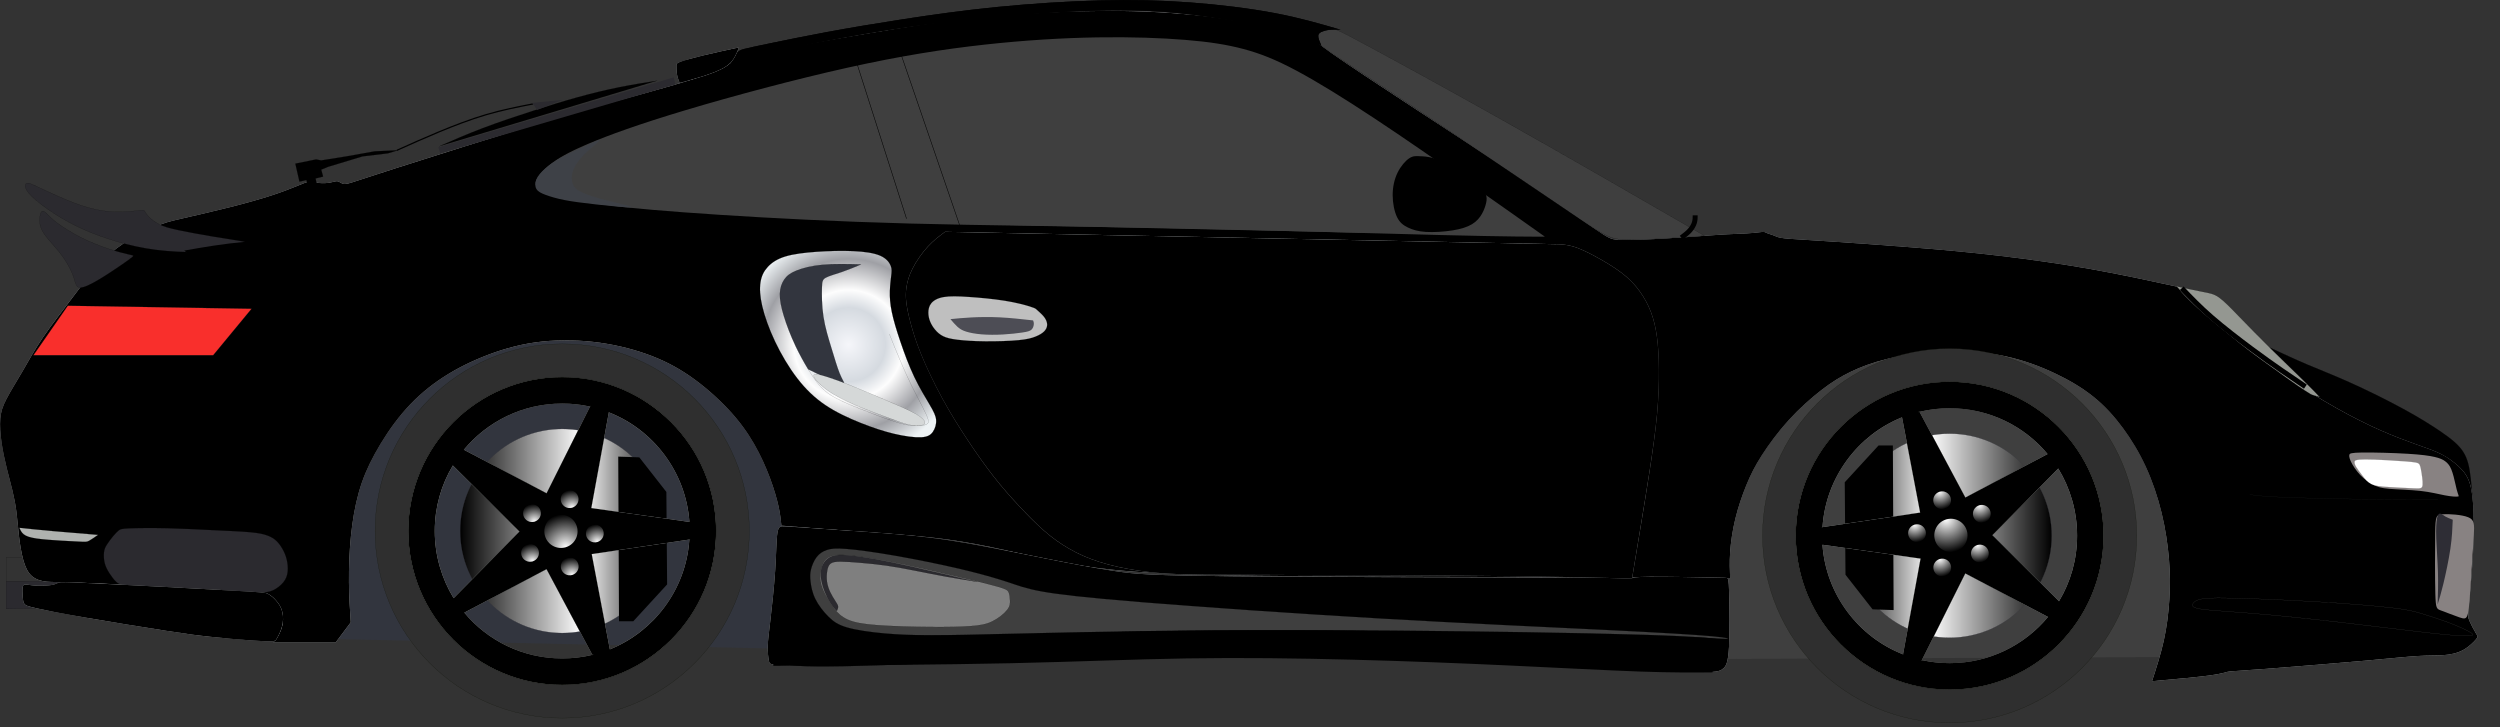 <?xml version="1.0"?><svg width="1238.506" height="360.219" xmlns="http://www.w3.org/2000/svg">
 <rect width="100%" height="100%" fill="#333333" stroke="none"/>
 <title>PORSHE</title>
 <defs>
  <radialGradient fx="0" fy="0" cx="0" cy="0" r="1" gradientUnits="userSpaceOnUse" gradientTransform="matrix(-66.598,0,0,-66.598,75.761,302.903)" spreadMethod="pad" id="radialGradient124809">
   <stop offset="0" id="stop124811" stop-color="#f5f6fa"/>
   <stop offset="0.284" id="stop124813" stop-color="#d5dae0"/>
   <stop offset="0.42" id="stop124815" stop-color="#fdfdfd"/>
   <stop offset="0.659" id="stop124817" stop-color="#9fa0a5"/>
   <stop offset="0.869" id="stop124819" stop-color="#eef3f5"/>
   <stop offset="1" id="stop124821" stop-color="#eef3f5"/>
  </radialGradient>
  <radialGradient fx="0" fy="0" cx="0" cy="0" r="1" gradientUnits="userSpaceOnUse" gradientTransform="matrix(-4.652,-15.792,-15.792,4.652,280.242,271.135)" spreadMethod="pad" id="radialGradient123965">
   <stop offset="0" id="stop123967" stop-color="#ffffff"/>
   <stop offset="1" id="stop123969" stop-color="#000000"/>
  </radialGradient>
  <radialGradient fx="0" fy="0" cx="0" cy="0" r="1" gradientUnits="userSpaceOnUse" gradientTransform="matrix(-2.493,-8.463,-8.463,2.493,283.502,284.858)" spreadMethod="pad" id="radialGradient123957">
   <stop offset="0" id="stop123959" stop-color="#ffffff"/>
   <stop offset="1" id="stop123961" stop-color="#000000"/>
  </radialGradient>
  <radialGradient fx="0" fy="0" cx="0" cy="0" r="1" gradientUnits="userSpaceOnUse" gradientTransform="matrix(-2.493,-8.463,-8.463,2.493,295.942,268.546)" spreadMethod="pad" id="radialGradient123949">
   <stop offset="0" id="stop123951" stop-color="#ffffff"/>
   <stop offset="1" id="stop123953" stop-color="#000000"/>
  </radialGradient>
  <radialGradient fx="0" fy="0" cx="0" cy="0" r="1" gradientUnits="userSpaceOnUse" gradientTransform="matrix(-2.493,-8.463,-8.463,2.493,283.456,251.53)" spreadMethod="pad" id="radialGradient123941">
   <stop offset="0" id="stop123943" stop-color="#ffffff"/>
   <stop offset="1" id="stop123945" stop-color="#000000"/>
  </radialGradient>
  <radialGradient fx="0" fy="0" cx="0" cy="0" r="1" gradientUnits="userSpaceOnUse" gradientTransform="matrix(-2.493,-8.463,-8.463,2.493,264.804,258.462)" spreadMethod="pad" id="radialGradient123933">
   <stop offset="0" id="stop123935" stop-color="#ffffff"/>
   <stop offset="1" id="stop123937" stop-color="#000000"/>
  </radialGradient>
  <radialGradient fx="0" fy="0" cx="0" cy="0" r="1" gradientUnits="userSpaceOnUse" gradientTransform="matrix(-2.493,-8.463,-8.463,2.493,263.847,278.145)" spreadMethod="pad" id="radialGradient123925">
   <stop offset="0" id="stop123927" stop-color="#ffffff"/>
   <stop offset="1" id="stop123929" stop-color="#000000"/>
  </radialGradient>
  <radialGradient fx="0" fy="0" cx="0" cy="0" r="1" gradientUnits="userSpaceOnUse" gradientTransform="matrix(-153.633,0,0,153.633,355.348,263.07)" spreadMethod="pad" id="radialGradient123907">
   <stop offset="0" id="stop123909" stop-color="#f5f6fa"/>
   <stop offset="0.284" id="stop123911" stop-color="#d5dae0"/>
   <stop offset="0.42" id="stop123913" stop-color="#fdfdfd"/>
   <stop offset="0.659" id="stop123915" stop-color="#9fa0a5"/>
   <stop offset="0.869" id="stop123917" stop-color="#eef3f5"/>
   <stop offset="1" id="stop123919" stop-color="#eef3f5"/>
  </radialGradient>
  <linearGradient x1="1.001" y1="0.5" x2="-0.001" y2="0.5" spreadMethod="pad" id="linearGradient123891">
   <stop offset="0" id="stop123893" stop-color="#000000"/>
   <stop offset="0.405" id="stop123895" stop-color="#ffffff"/>
   <stop offset="0.405" id="stop123897" stop-color="#ffffff"/>
   <stop offset="1" id="stop123899" stop-color="#000000"/>
  </linearGradient>
  <radialGradient fx="0" fy="0" cx="0" cy="0" r="1" gradientUnits="userSpaceOnUse" gradientTransform="matrix(4.652,15.792,15.792,-4.652,964.176,257.331)" spreadMethod="pad" id="radialGradient123881">
   <stop offset="0" id="stop123883" stop-color="#ffffff"/>
   <stop offset="1" id="stop123885" stop-color="#000000"/>
  </radialGradient>
  <radialGradient fx="0" fy="0" cx="0" cy="0" r="1" gradientUnits="userSpaceOnUse" gradientTransform="matrix(2.493,8.463,8.463,-2.493,960.915,243.609)" spreadMethod="pad" id="radialGradient123873">
   <stop offset="0" id="stop123875" stop-color="#ffffff"/>
   <stop offset="1" id="stop123877" stop-color="#000000"/>
  </radialGradient>
  <radialGradient fx="0" fy="0" cx="0" cy="0" r="1" gradientUnits="userSpaceOnUse" gradientTransform="matrix(2.493,8.463,8.463,-2.493,948.475,259.92)" spreadMethod="pad" id="radialGradient123865">
   <stop offset="0" id="stop123867" stop-color="#ffffff"/>
   <stop offset="1" id="stop123869" stop-color="#000000"/>
  </radialGradient>
  <radialGradient fx="0" fy="0" cx="0" cy="0" r="1" gradientUnits="userSpaceOnUse" gradientTransform="matrix(2.493,8.463,8.463,-2.493,960.961,276.937)" spreadMethod="pad" id="radialGradient123857">
   <stop offset="0" id="stop123859" stop-color="#ffffff"/>
   <stop offset="1" id="stop123861" stop-color="#000000"/>
  </radialGradient>
  <radialGradient fx="0" fy="0" cx="0" cy="0" r="1" gradientUnits="userSpaceOnUse" gradientTransform="matrix(2.493,8.463,8.463,-2.493,979.614,270.005)" spreadMethod="pad" id="radialGradient123849">
   <stop offset="0" id="stop123851" stop-color="#ffffff"/>
   <stop offset="1" id="stop123853" stop-color="#000000"/>
  </radialGradient>
  <radialGradient fx="0" fy="0" cx="0" cy="0" r="1" gradientUnits="userSpaceOnUse" gradientTransform="matrix(2.493,8.463,8.463,-2.493,980.57,250.322)" spreadMethod="pad" id="radialGradient123841">
   <stop offset="0" id="stop123843" stop-color="#ffffff"/>
   <stop offset="1" id="stop123845" stop-color="#000000"/>
  </radialGradient>
  <radialGradient fx="0" fy="0" cx="0" cy="0" r="1" gradientUnits="userSpaceOnUse" gradientTransform="matrix(153.633,0,0,-153.633,889.069,265.397)" spreadMethod="pad" id="radialGradient123823">
   <stop offset="0" id="stop123825" stop-color="#f5f6fa"/>
   <stop offset="0.284" id="stop123827" stop-color="#d5dae0"/>
   <stop offset="0.42" id="stop123829" stop-color="#fdfdfd"/>
   <stop offset="0.659" id="stop123831" stop-color="#9fa0a5"/>
   <stop offset="0.869" id="stop123833" stop-color="#eef3f5"/>
   <stop offset="1" id="stop123835" stop-color="#eef3f5"/>
  </radialGradient>
  <linearGradient x1="-0.001" y1="0.5" x2="1.001" y2="0.5" spreadMethod="pad" id="linearGradient123807">
   <stop offset="0" id="stop123809" stop-color="#000000"/>
   <stop offset="0.405" id="stop123811" stop-color="#ffffff"/>
   <stop offset="0.405" id="stop123813" stop-color="#ffffff"/>
   <stop offset="1" id="stop123815" stop-color="#000000"/>
  </linearGradient>
  <linearGradient x1="0.477" y1="1.52" x2="0.481" y2="-0.178" spreadMethod="pad" id="linearGradient123773">
   <stop offset="0" id="stop123775" stop-color="#f5f6fa"/>
   <stop offset="0.284" id="stop123777" stop-color="#d5dae0"/>
   <stop offset="0.42" id="stop123779" stop-color="#fdfdfd"/>
   <stop offset="0.659" id="stop123781" stop-color="#9fa0a5"/>
   <stop offset="0.869" id="stop123783" stop-color="#eef3f5"/>
   <stop offset="1" id="stop123785" stop-color="#eef3f5"/>
  </linearGradient>
  <radialGradient fx="0" fy="0" cx="0" cy="0" r="1" gradientUnits="userSpaceOnUse" gradientTransform="matrix(-64.415,0,0,-64.415,420.365,170.736)" spreadMethod="pad" id="radialGradient123749">
   <stop offset="0" id="stop123751" stop-color="#f5f6fa"/>
   <stop offset="0.284" id="stop123753" stop-color="#d5dae0"/>
   <stop offset="0.42" id="stop123755" stop-color="#fdfdfd"/>
   <stop offset="0.659" id="stop123757" stop-color="#9fa0a5"/>
   <stop offset="0.869" id="stop123759" stop-color="#eef3f5"/>
   <stop offset="1" id="stop123761" stop-color="#eef3f5"/>
  </radialGradient>
  <linearGradient x1="0.5" y1="0.498" x2="-0.076" y2="0.498" spreadMethod="pad" id="linearGradient123699">
   <stop offset="0" id="stop123701" stop-color="#f5f6fa"/>
   <stop offset="0.284" id="stop123703" stop-color="#d5dae0"/>
   <stop offset="0.42" id="stop123705" stop-color="#fdfdfd"/>
   <stop offset="0.659" id="stop123707" stop-color="#9fa0a5"/>
   <stop offset="0.869" id="stop123709" stop-color="#eef3f5"/>
   <stop offset="1" id="stop123711" stop-color="#eef3f5"/>
  </linearGradient>
  <linearGradient x1="0.498" y1="0.491" x2="-0.003" y2="0.491" spreadMethod="pad" id="linearGradient123681">
   <stop offset="0" id="stop123683" stop-color="#f5f6fa"/>
   <stop offset="0.284" id="stop123685" stop-color="#d5dae0"/>
   <stop offset="0.42" id="stop123687" stop-color="#fdfdfd"/>
   <stop offset="0.659" id="stop123689" stop-color="#9fa0a5"/>
   <stop offset="0.869" id="stop123691" stop-color="#eef3f5"/>
   <stop offset="1" id="stop123693" stop-color="#eef3f5"/>
  </linearGradient>
  <linearGradient x1="0.5" y1="0.5" x2="-0.007" y2="0.5" spreadMethod="pad" id="linearGradient123657">
   <stop offset="0" id="stop123659" stop-color="#f5f6fa"/>
   <stop offset="0.284" id="stop123661" stop-color="#d5dae0"/>
   <stop offset="0.42" id="stop123663" stop-color="#fdfdfd"/>
   <stop offset="0.659" id="stop123665" stop-color="#9fa0a5"/>
   <stop offset="0.869" id="stop123667" stop-color="#eef3f5"/>
   <stop offset="1" id="stop123669" stop-color="#eef3f5"/>
  </linearGradient>
  <linearGradient x1="0.477" y1="0.146" x2="0.477" y2="0.911" spreadMethod="pad" id="linearGradient123637">
   <stop offset="0" id="stop123639" stop-color="#f5f6fa"/>
   <stop offset="0.284" id="stop123641" stop-color="#d5dae0"/>
   <stop offset="0.42" id="stop123643" stop-color="#fdfdfd"/>
   <stop offset="0.659" id="stop123645" stop-color="#9fa0a5"/>
   <stop offset="0.869" id="stop123647" stop-color="#eef3f5"/>
   <stop offset="1" id="stop123649" stop-color="#eef3f5"/>
  </linearGradient>
 </defs>
 <g>
  <title>Layer 1</title>
  <g externalResourcesRequired="false" id="layer1">
   <path d="m26.647,276.057l-23.542,0l0,12.082l23.542,0.418l0,-12.5z" id="path123625" stroke-miterlimit="10" stroke-linejoin="round" stroke-width="0.063" stroke="#000000" fill="none"/>
   <path d="m1225.43,255.389c-0.416,-6.667 -0.833,-13.334 -1.458,-18.681c-0.625,-5.346 -1.459,-9.375 -3.681,-12.846c-2.221,-3.473 -5.833,-6.39 -10.764,-9.793c-4.93,-3.402 -11.18,-7.291 -19.236,-11.666c-8.055,-4.375 -17.916,-9.236 -26.111,-12.916c-8.194,-3.681 -14.721,-6.181 -21.094,-8.883c-6.371,-2.701 -12.586,-5.604 -18.801,-8.506l20.312,42.5l27.083,41.25l47.917,-6.25l5.833,5.791z" id="path123629" stroke-miterlimit="10" stroke-linejoin="round" stroke-width="0.063" stroke="#000000" fill-rule="nonzero" fill="#000000"/>
   <path d="m391.598,321.472l-232,-5l-1,-81l44,-68l61,-20l88,12l71,50l-9,61l-22,51" id="path123631" fill-rule="nonzero" fill="#32353e"/>
   <path d="m1074.598,325.472l-226,1l-3,-86l67,-72l110,-4l50,29l15,85l-13,47" id="path123633" fill-rule="nonzero" fill="#3f3f3f"/>
   <path d="m31.022,287.932l-27.924,0.04l0.006,13.71l21.459,-0.418l6.459,-13.332l0,0z" id="path123635" stroke-miterlimit="10" stroke-linejoin="round" stroke-width="0.063" stroke="#000000" fill-rule="nonzero" fill="#2b2a2f"/>
   <path d="m1078.764,142.056c-14.027,-3.055 -28.055,-6.111 -42.916,-8.75c-14.861,-2.639 -30.556,-4.861 -45.277,-6.598c-14.723,-1.736 -28.473,-2.986 -43.334,-4.166c-14.861,-1.181 -30.834,-2.291 -41.389,-2.986c-10.556,-0.695 -15.695,-0.972 -19.236,-1.25c-3.541,-0.277 -5.486,-0.555 -7.084,-1.319c-1.598,-0.765 -3.75,-1.209 -4.723,-1.764c-0.971,-0.555 -1.77,-0.33 -6.145,0.156c-4.375,0.486 -11.424,0.426 -20.799,1.19c-9.375,0.764 -20.07,1.459 -28.403,1.875c-8.334,0.416 -14.306,0.556 -17.847,0.347c-3.541,-0.209 -4.653,-0.764 -11.875,-5.695c-7.223,-4.93 -20.556,-14.236 -37.153,-25.346c-16.597,-11.111 -36.459,-24.029 -53.542,-35.209c-17.083,-11.181 -31.389,-20.625 -38.889,-25.902c-7.5,-5.279 -8.194,-6.389 -10.625,-7.57c-2.43,-1.18 -6.598,-2.43 -15.416,-4.444c-8.82,-2.015 -22.291,-4.793 -37.291,-6.598c-15,-1.806 -31.529,-2.639 -47.431,-2.639c-15.902,0 -31.18,0.833 -42.777,1.528c-11.598,0.695 -19.514,1.25 -31.181,2.709c-11.666,1.458 -27.082,3.819 -45.139,6.875c-18.055,3.055 -38.75,6.805 -50.208,9.027c-11.459,2.223 -13.681,2.916 -15.209,3.68c-1.527,0.764 -2.361,1.597 -3.82,2.639c-1.458,1.042 -3.541,2.292 -8.264,4.097c-4.721,1.806 -12.083,4.166 -21.18,6.806c-9.098,2.639 -19.931,5.555 -28.959,7.985c-9.027,2.431 -16.25,4.375 -36.18,10.486c-19.931,6.111 -52.57,16.39 -70.556,22.154c-17.986,5.764 -21.319,7.014 -23.333,7.5c-2.014,0.486 -2.709,0.208 -3.264,-0.07l-1.39,-0.764c-0.416,-0.209 -0.833,-0.347 -1.666,-0.209c-0.834,0.139 -2.084,0.556 -3.75,0.764c-1.666,0.209 -3.75,0.209 -5.209,-0.069c-1.458,-0.277 -2.291,-0.834 -3.819,-0.625c-1.527,0.209 -3.75,1.18 -6.806,2.43c-3.055,1.25 -6.944,2.779 -12.291,4.514c-5.347,1.736 -12.152,3.681 -20.416,5.765c-8.264,2.082 -17.986,4.305 -24.029,5.694c-6.041,1.389 -8.402,1.944 -13.819,4.305c-5.416,2.361 -13.889,6.529 -20.973,12.5c-7.082,5.973 -12.777,13.75 -18.402,21.181c-5.625,7.43 -11.18,14.514 -15.416,20.764c-4.236,6.25 -7.154,11.666 -10.139,16.806c-2.986,5.139 -6.043,10 -7.986,13.75c-1.945,3.75 -2.779,6.389 -3.056,9.791c-0.278,3.402 0,7.569 0.625,11.875c0.625,4.305 1.597,8.75 2.57,12.708c0.973,3.959 1.944,7.431 2.777,10.904c0.834,3.471 1.528,6.944 2.014,10.694c0.486,3.75 0.764,7.777 1.25,11.945c0.486,4.166 1.181,8.472 2.152,11.944c0.973,3.473 2.223,6.111 4.168,7.848c1.944,1.736 4.582,2.57 7.361,2.848c2.777,0.277 5.694,0 23.403,0.764c17.707,0.764 50.207,2.57 67.153,3.68c16.945,1.111 18.334,1.529 19.514,2.084c1.181,0.556 2.153,1.25 3.264,2.639c1.111,1.389 2.361,3.473 3.056,5.625c0.694,2.154 0.833,4.375 0.486,6.389c-0.348,2.015 -1.181,3.82 -2.015,5.279c-0.833,1.458 -1.666,2.569 -2.5,3.68l30.834,0l7.5,-10c-0.416,-6.25 -0.834,-12.5 -0.903,-19.652c-0.07,-7.153 0.209,-15.209 0.973,-22.918c0.764,-7.707 2.014,-15.069 3.889,-21.735c1.875,-6.667 4.375,-12.64 7.986,-19.236c3.611,-6.598 8.333,-13.82 13.611,-20.07c5.277,-6.25 11.11,-11.528 17.708,-16.111c6.598,-4.583 13.959,-8.471 22.014,-11.736c8.056,-3.264 16.806,-5.902 26.111,-7.221c9.306,-1.32 19.168,-1.32 28.543,-0.279c9.375,1.042 18.264,3.125 26.18,5.904c7.916,2.777 14.861,6.25 21.736,10.971c6.875,4.723 13.68,10.695 19.098,16.459c5.416,5.764 9.444,11.32 12.778,17.084c3.334,5.764 5.972,11.736 7.986,17.152c2.014,5.416 3.402,10.278 4.236,14.098c0.833,3.819 1.111,6.596 1.389,9.375c11.944,0.971 23.889,1.944 36.527,2.846c12.639,0.904 25.973,1.736 37.361,2.986c11.389,1.25 20.834,2.918 30.139,4.861c9.305,1.945 18.473,4.167 27.778,6.111c9.306,1.945 18.75,3.611 31.806,5c13.055,1.389 29.721,2.5 73.333,3.056c43.611,0.555 114.167,0.555 157.5,0.694c43.334,0.139 59.445,0.418 75.556,0.695c-0.167,-4.056 -0.334,-8.111 0,-13.056c0.333,-4.944 1.166,-10.777 2.583,-16.611c1.417,-5.832 3.417,-11.666 5.5,-16.75c2.084,-5.083 4.25,-9.416 7.667,-14.75c3.416,-5.333 8.083,-11.666 13.333,-17.416c5.25,-5.75 11.084,-10.916 16.167,-14.834c5.083,-3.916 9.416,-6.583 14.416,-9c5,-2.416 10.666,-4.583 18.5,-6.5c7.834,-1.916 17.834,-3.583 28.084,-3.916c10.25,-0.334 20.75,0.666 30,2.666c9.25,2 17.25,5 24.5,8.417c7.25,3.416 13.75,7.25 19.332,11.75c5.584,4.5 10.25,9.666 14.5,15.416c4.25,5.75 8.084,12.084 11.334,19.166c3.25,7.084 5.916,14.917 7.834,22.834c1.916,7.916 3.083,15.916 3.666,23.084c0.584,7.166 0.584,13.5 0.166,20.082c-0.416,6.584 -1.25,13.418 -2.75,20.168c-1.5,6.75 -3.666,13.416 -5.833,20.082c11.166,-1 22.333,-2 28.5,-2.832c6.166,-0.834 7.333,-1.5 9,-1.834c1.666,-0.334 3.833,-0.334 16.166,-1.25c12.334,-0.916 34.834,-2.75 49.916,-4.084c15.084,-1.332 22.75,-2.166 28.334,-2.5c5.584,-0.332 9.084,-0.166 12.5,-0.416c3.416,-0.25 6.75,-0.916 9.666,-2.5c2.917,-1.584 5.417,-4.084 6.5,-5.416c1.084,-1.334 0.75,-1.5 -0.166,-3c-0.916,-1.5 -2.416,-4.334 -3.166,-6.084c-0.75,-1.75 -0.75,-2.416 -0.25,-7.916c0.5,-5.5 1.5,-15.834 2,-24.584c0.5,-8.75 0.5,-15.916 0.25,-21.834c-0.25,-5.916 -0.75,-10.583 -1.917,-14.083c-1.166,-3.5 -3,-5.834 -5.416,-8.084c-2.416,-2.25 -5.416,-4.416 -8.666,-6.084c-3.25,-1.666 -6.75,-2.833 -11.667,-4.583c-4.916,-1.75 -11.25,-4.084 -18.083,-7.084c-6.834,-3 -14.167,-6.666 -22.167,-11.166c-8,-4.5 -16.666,-9.834 -24.666,-15.25c-8,-5.417 -15.334,-10.917 -22,-16.084c-6.666,-5.166 -12.666,-10 -17.5,-14.166c-4.834,-4.167 -8.5,-7.667 -10.723,-9.986c-2.221,-2.32 -3,-3.459 -3.777,-4.598l0,0zm-804.166,-43.75c-3.334,-1.111 -6.668,-2.222 -8.611,-3.472c-1.945,-1.25 -2.5,-2.639 -2.5,-4.028c0,-1.389 0.555,-2.777 1.805,-4.584c1.25,-1.805 3.195,-4.027 6.667,-6.666c3.471,-2.639 8.471,-5.694 18.611,-10c10.139,-4.305 25.416,-9.861 48.61,-16.805c23.195,-6.945 54.306,-15.279 80.556,-21.111c26.25,-5.834 47.639,-9.168 67.777,-11.389c20.139,-2.223 39.028,-3.334 55.972,-3.611c16.944,-0.279 31.944,0.278 43.889,1.25c11.945,0.971 20.834,2.361 29.166,4.582c8.334,2.223 16.111,5.279 26.529,10.834c10.416,5.555 23.471,13.611 38.61,23.611c15.14,10 32.361,21.945 47.64,32.639c15.278,10.695 28.61,20.139 41.944,29.584c-11.944,0 -23.889,0 -57.778,-0.834c-33.889,-0.834 -89.722,-2.5 -137.916,-3.472c-48.195,-0.973 -88.75,-1.25 -125,-2.223c-36.25,-0.971 -68.195,-2.639 -93.89,-4.305c-25.694,-1.666 -45.139,-3.334 -57.778,-5c-12.639,-1.666 -18.473,-3.334 -24.305,-5" id="path123651" fill-rule="nonzero" fill="url(#linearGradient123637)"/>
   <path d="m1078.764,142.056c-14.027,-3.055 -28.055,-6.111 -42.916,-8.75c-14.861,-2.639 -30.556,-4.861 -45.277,-6.598c-14.723,-1.736 -28.473,-2.986 -43.334,-4.166c-14.861,-1.181 -30.834,-2.291 -41.389,-2.986c-10.556,-0.695 -15.695,-0.972 -19.236,-1.25c-3.541,-0.277 -5.486,-0.555 -7.084,-1.319c-1.598,-0.765 -3.75,-1.209 -4.723,-1.764c-0.971,-0.555 -1.77,-0.33 -6.145,0.156c-4.375,0.486 -11.424,0.426 -20.799,1.19c-9.375,0.764 -20.07,1.459 -28.403,1.875c-8.334,0.416 -14.306,0.556 -17.847,0.347c-3.541,-0.209 -4.653,-0.764 -11.875,-5.695c-7.223,-4.93 -20.556,-14.236 -37.153,-25.346c-16.597,-11.111 -36.459,-24.029 -53.542,-35.209c-17.083,-11.181 -31.389,-20.625 -38.889,-25.902c-7.5,-5.279 -8.194,-6.389 -10.625,-7.57c-2.43,-1.18 -6.598,-2.43 -15.416,-4.444c-8.82,-2.015 -22.291,-4.793 -37.291,-6.598c-15,-1.806 -31.529,-2.639 -47.431,-2.639c-15.902,0 -31.18,0.833 -42.777,1.528c-11.598,0.695 -19.514,1.25 -31.181,2.709c-11.666,1.458 -27.082,3.819 -45.139,6.875c-18.055,3.055 -38.75,6.805 -50.208,9.027c-11.459,2.223 -13.681,2.916 -15.209,3.68c-1.527,0.764 -2.361,1.597 -3.82,2.639c-1.458,1.042 -3.541,2.292 -8.264,4.097c-4.721,1.806 -12.083,4.166 -21.18,6.806c-9.098,2.639 -19.931,5.555 -28.959,7.985c-9.027,2.431 -16.25,4.375 -36.18,10.486c-19.931,6.111 -52.57,16.39 -70.556,22.154c-17.986,5.764 -21.319,7.014 -23.333,7.5c-2.014,0.486 -2.709,0.208 -3.264,-0.07l-1.39,-0.764c-0.416,-0.209 -0.833,-0.347 -1.666,-0.209c-0.834,0.139 -2.084,0.556 -3.75,0.764c-1.666,0.209 -3.75,0.209 -5.209,-0.069c-1.458,-0.277 -2.291,-0.834 -3.819,-0.625c-1.527,0.209 -3.75,1.18 -6.806,2.43c-3.055,1.25 -6.944,2.779 -12.291,4.514c-5.347,1.736 -12.152,3.681 -20.416,5.765c-8.264,2.082 -17.986,4.305 -24.029,5.694c-6.041,1.389 -8.402,1.944 -13.819,4.305c-5.416,2.361 -13.889,6.529 -20.973,12.5c-7.082,5.973 -12.777,13.75 -18.402,21.181c-5.625,7.43 -11.18,14.514 -15.416,20.764c-4.236,6.25 -7.154,11.666 -10.139,16.806c-2.986,5.139 -6.043,10 -7.986,13.75c-1.945,3.75 -2.779,6.389 -3.056,9.791c-0.278,3.402 0,7.569 0.625,11.875c0.625,4.305 1.597,8.75 2.57,12.708c0.973,3.959 1.944,7.431 2.777,10.904c0.834,3.471 1.528,6.944 2.014,10.694c0.486,3.75 0.764,7.777 1.25,11.945c0.486,4.166 1.181,8.472 2.152,11.944c0.973,3.473 2.223,6.111 4.168,7.848c1.944,1.736 4.582,2.57 7.361,2.848c2.777,0.277 5.694,0 23.403,0.764c17.707,0.764 50.207,2.57 67.153,3.68c16.945,1.111 18.334,1.529 19.514,2.084c1.181,0.556 2.153,1.25 3.264,2.639c1.111,1.389 2.361,3.473 3.056,5.625c0.694,2.154 0.833,4.375 0.486,6.389c-0.348,2.015 -1.181,3.82 -2.015,5.279c-0.833,1.458 -1.666,2.569 -2.5,3.68l30.834,0l7.5,-10c-0.416,-6.25 -0.834,-12.5 -0.903,-19.652c-0.07,-7.153 0.209,-15.209 0.973,-22.918c0.764,-7.707 2.014,-15.069 3.889,-21.735c1.875,-6.667 4.375,-12.64 7.986,-19.236c3.611,-6.598 8.333,-13.82 13.611,-20.07c5.277,-6.25 11.11,-11.528 17.708,-16.111c6.598,-4.583 13.959,-8.471 22.014,-11.736c8.056,-3.264 16.806,-5.902 26.111,-7.221c9.306,-1.32 19.168,-1.32 28.543,-0.279c9.375,1.042 18.264,3.125 26.18,5.904c7.916,2.777 14.861,6.25 21.736,10.971c6.875,4.723 13.68,10.695 19.098,16.459c5.416,5.764 9.444,11.32 12.778,17.084c3.334,5.764 5.972,11.736 7.986,17.152c2.014,5.416 3.402,10.278 4.236,14.098c0.833,3.819 1.111,6.596 1.389,9.375c11.944,0.971 23.889,1.944 36.527,2.846c12.639,0.904 25.973,1.736 37.361,2.986c11.389,1.25 20.834,2.918 30.139,4.861c9.305,1.945 18.473,4.167 27.778,6.111c9.306,1.945 18.75,3.611 31.806,5c13.055,1.389 29.721,2.5 73.333,3.056c43.611,0.555 114.167,0.555 157.5,0.694c43.334,0.139 59.445,0.418 75.556,0.695c-0.167,-4.056 -0.334,-8.111 0,-13.056c0.333,-4.944 1.166,-10.777 2.583,-16.611c1.417,-5.832 3.417,-11.666 5.5,-16.75c2.084,-5.083 4.25,-9.416 7.667,-14.75c3.416,-5.333 8.083,-11.666 13.333,-17.416c5.25,-5.75 11.084,-10.916 16.167,-14.834c5.083,-3.916 9.416,-6.583 14.416,-9c5,-2.416 10.666,-4.583 18.5,-6.5c7.834,-1.916 17.834,-3.583 28.084,-3.916c10.25,-0.334 20.75,0.666 30,2.666c9.25,2 17.25,5 24.5,8.417c7.25,3.416 13.75,7.25 19.332,11.75c5.584,4.5 10.25,9.666 14.5,15.416c4.25,5.75 8.084,12.084 11.334,19.166c3.25,7.084 5.916,14.917 7.834,22.834c1.916,7.916 3.083,15.916 3.666,23.084c0.584,7.166 0.584,13.5 0.166,20.082c-0.416,6.584 -1.25,13.418 -2.75,20.168c-1.5,6.75 -3.666,13.416 -5.833,20.082c11.166,-1 22.333,-2 28.5,-2.832c6.166,-0.834 7.333,-1.5 9,-1.834c1.666,-0.334 3.833,-0.334 16.166,-1.25c12.334,-0.916 34.834,-2.75 49.916,-4.084c15.084,-1.332 22.75,-2.166 28.334,-2.5c5.584,-0.332 9.084,-0.166 12.5,-0.416c3.416,-0.25 6.75,-0.916 9.666,-2.5c2.917,-1.584 5.417,-4.084 6.5,-5.416c1.084,-1.334 0.75,-1.5 -0.166,-3c-0.916,-1.5 -2.416,-4.334 -3.166,-6.084c-0.75,-1.75 -0.75,-2.416 -0.25,-7.916c0.5,-5.5 1.5,-15.834 2,-24.584c0.5,-8.75 0.5,-15.916 0.25,-21.834c-0.25,-5.916 -0.75,-10.583 -1.917,-14.083c-1.166,-3.5 -3,-5.834 -5.416,-8.084c-2.416,-2.25 -5.416,-4.416 -8.666,-6.084c-3.25,-1.666 -6.75,-2.833 -11.667,-4.583c-4.916,-1.75 -11.25,-4.084 -18.083,-7.084c-6.834,-3 -14.167,-6.666 -22.167,-11.166c-8,-4.5 -16.666,-9.834 -24.666,-15.25c-8,-5.417 -15.334,-10.917 -22,-16.084c-6.666,-5.166 -12.666,-10 -17.5,-14.166c-4.834,-4.167 -8.5,-7.667 -10.723,-9.986c-2.221,-2.32 -3,-3.459 -3.777,-4.598l0,0zm-804.166,-43.75c-3.334,-1.111 -6.668,-2.222 -8.611,-3.472c-1.945,-1.25 -2.5,-2.639 -2.5,-4.028c0,-1.389 0.555,-2.777 1.805,-4.584c1.25,-1.805 3.195,-4.027 6.667,-6.666c3.471,-2.639 8.471,-5.694 18.611,-10c10.139,-4.305 25.416,-9.861 48.61,-16.805c23.195,-6.945 54.306,-15.279 80.556,-21.111c26.25,-5.834 47.639,-9.168 67.777,-11.389c20.139,-2.223 39.028,-3.334 55.972,-3.611c16.944,-0.279 31.944,0.278 43.889,1.25c11.945,0.971 20.834,2.361 29.166,4.582c8.334,2.223 16.111,5.279 26.529,10.834c10.416,5.555 23.471,13.611 38.61,23.611c15.14,10 32.361,21.945 47.64,32.639c15.278,10.695 28.61,20.139 41.944,29.584c-11.944,0 -23.889,0 -57.778,-0.834c-33.889,-0.834 -89.722,-2.5 -137.916,-3.472c-48.195,-0.973 -88.75,-1.25 -125,-2.223c-36.25,-0.971 -68.195,-2.639 -93.89,-4.305c-25.694,-1.666 -45.139,-3.334 -57.778,-5c-12.639,-1.666 -18.473,-3.334 -24.305,-5z" id="path123653" stroke-miterlimit="10" stroke-linejoin="round" stroke-width="0.05" stroke="#000000" fill="#000000"/>
   <path d="m64.042,261.743c3.959,-0.174 11.32,-0.242 18.785,-0.069c7.465,0.172 15.035,0.59 22.291,0.938c7.258,0.346 14.202,0.625 18.785,1.041c4.584,0.416 6.806,0.973 8.576,1.631c1.771,0.66 3.091,1.424 4.271,2.5c1.18,1.078 2.223,2.466 3.125,4.029c0.903,1.562 1.666,3.299 2.153,5.277c0.486,1.979 0.695,4.201 0.486,6.146c-0.209,1.944 -0.834,3.61 -2.118,5.207c-1.285,1.598 -3.23,3.125 -5.209,4.027c-1.979,0.904 -3.992,1.181 -9.687,1.146c-5.695,-0.035 -15.07,-0.382 -26.424,-0.973c-11.354,-0.59 -24.688,-1.424 -31.91,-2.082c-7.221,-0.66 -8.333,-1.146 -9.514,-2.223c-1.18,-1.076 -2.43,-2.744 -3.473,-4.375c-1.041,-1.633 -1.875,-3.23 -2.326,-5.035c-0.451,-1.805 -0.52,-3.819 -0.346,-5.312c0.173,-1.492 0.59,-2.465 1.423,-3.785c0.834,-1.319 2.084,-2.986 3.16,-4.27c1.076,-1.285 1.98,-2.188 2.709,-2.779c0.729,-0.59 1.285,-0.867 5.243,-1.041l0,0z" id="path123655" stroke-miterlimit="10" stroke-linejoin="round" stroke-width="0.063" stroke="#000000" fill-rule="nonzero" fill="#2b2a2f"/>
   <path d="m385.153,263.862c-0.555,3.332 -0.555,10.139 -1.111,18.61c-0.555,8.473 -1.666,18.611 -2.43,25.14c-0.764,6.527 -1.181,9.444 -1.25,12.43c-0.07,2.986 0.209,6.041 0.625,7.709c0.416,1.666 0.973,1.944 20.694,1.736c19.723,-0.209 58.611,-0.904 85.279,-1.529c26.666,-0.625 41.111,-1.18 63.541,-1.666c22.43,-0.486 52.847,-0.902 77.084,-0.902c24.236,0 42.291,0.416 61.458,1.111c19.167,0.694 39.445,1.666 58.195,2.639c18.75,0.973 35.972,1.944 50.416,2.5c14.445,0.555 26.111,0.694 34.306,0.902c8.194,0.209 12.916,0.486 16.041,0.348c3.125,-0.139 4.652,-0.695 5.902,-1.875c1.25,-1.181 2.223,-2.986 2.639,-10.418c0.417,-7.43 0.279,-20.485 0.07,-27.152c-0.209,-6.666 -0.486,-6.944 -1.041,-7.082c-0.556,-0.14 -1.39,-0.14 -8.959,-0.279c-7.57,-0.139 -21.875,-0.416 -29.375,-0.354c-7.5,0.062 -8.195,0.466 -9.709,0.584c-1.514,0.119 -3.847,-0.049 -42.18,-0.18c-38.334,-0.133 -112.667,-0.23 -153.792,-0.626c-41.125,-0.395 -49.041,-1.09 -58.903,-2.549c-9.861,-1.458 -21.666,-3.68 -34.791,-6.295c-13.125,-2.614 -27.57,-5.621 -39.584,-7.697c-12.014,-2.076 -21.598,-3.221 -32.014,-4.149c-10.416,-0.927 -21.666,-1.636 -30.053,-2.209c-8.385,-0.573 -13.906,-1.01 -18.141,-1.288c-4.236,-0.279 -7.188,-0.396 -9.219,-0.525c-2.031,-0.129 -3.142,-0.267 -3.699,3.066" id="path123671" fill-rule="nonzero" fill="url(#linearGradient123657)"/>
   <path d="m385.153,263.862c-0.555,3.332 -0.555,10.139 -1.111,18.61c-0.555,8.473 -1.666,18.611 -2.43,25.14c-0.764,6.527 -1.181,9.444 -1.25,12.43c-0.07,2.986 0.209,6.041 0.625,7.709c0.416,1.666 0.973,1.944 20.694,1.736c19.723,-0.209 58.611,-0.904 85.279,-1.529c26.666,-0.625 41.111,-1.18 63.541,-1.666c22.43,-0.486 52.847,-0.902 77.084,-0.902c24.236,0 42.291,0.416 61.458,1.111c19.167,0.694 39.445,1.666 58.195,2.639c18.75,0.973 35.972,1.944 50.416,2.5c14.445,0.555 26.111,0.694 34.306,0.902c8.194,0.209 12.916,0.486 16.041,0.348c3.125,-0.139 4.652,-0.695 5.902,-1.875c1.25,-1.181 2.223,-2.986 2.639,-10.418c0.417,-7.43 0.279,-20.485 0.07,-27.152c-0.209,-6.666 -0.486,-6.944 -1.041,-7.082c-0.556,-0.14 -1.39,-0.14 -8.959,-0.279c-7.57,-0.139 -21.875,-0.416 -29.375,-0.354c-7.5,0.062 -8.195,0.466 -9.709,0.584c-1.514,0.119 -3.847,-0.049 -42.18,-0.18c-38.334,-0.133 -112.667,-0.23 -153.792,-0.626c-41.125,-0.395 -49.041,-1.09 -58.903,-2.549c-9.861,-1.458 -21.666,-3.68 -34.791,-6.295c-13.125,-2.614 -27.57,-5.621 -39.584,-7.697c-12.014,-2.076 -21.598,-3.221 -32.014,-4.149c-10.416,-0.927 -21.666,-1.636 -30.053,-2.209c-8.385,-0.573 -13.906,-1.01 -18.141,-1.288c-4.236,-0.279 -7.188,-0.396 -9.219,-0.525c-2.031,-0.129 -3.142,-0.267 -3.699,3.066z" id="path123673" stroke-miterlimit="10" stroke-linejoin="round" stroke-width="0.063" stroke="#000000" fill="#000000"/>
   <path d="m274.598,98.306c5.832,1.666 11.666,3.334 24.305,5c12.639,1.666 32.084,3.334 57.778,5c25.695,1.666 57.64,3.334 93.89,4.305c36.249,0.972 76.805,1.25 125,2.222c48.194,0.973 104.027,2.639 137.916,3.473c33.889,0.834 45.834,0.834 57.778,0.834c-13.334,-9.445 -26.666,-18.889 -41.944,-29.584c-15.279,-10.694 -32.5,-22.639 -47.64,-32.639c-15.139,-10 -28.194,-18.056 -38.61,-23.611c-10.418,-5.555 -18.195,-8.611 -26.529,-10.834c-8.333,-2.221 -17.221,-3.611 -29.166,-4.582c-11.945,-0.973 -26.945,-1.529 -43.889,-1.25c-16.945,0.278 -35.834,1.389 -55.973,3.611c-20.139,2.221 -41.527,5.555 -67.777,11.389c-26.25,5.832 -57.361,14.166 -80.556,21.111c-23.194,6.944 -38.471,12.5 -48.61,16.805c-10.14,4.305 -15.14,7.361 -18.611,10c-3.473,2.639 -5.418,4.861 -6.668,6.666c-1.25,1.806 -1.805,3.195 -1.805,4.584c0,1.389 0.555,2.777 2.5,4.027c1.944,1.25 5.277,2.361 8.611,3.473z" id="path123675" stroke-miterlimit="10" stroke-linejoin="round" stroke-width="3.75" stroke="#000000" fill-rule="nonzero" fill="#3f3f3f"/>
   <path d="m684.598,99.556c-13.056,-9.028 -26.111,-18.055 -39.028,-26.18c-12.917,-8.125 -25.695,-15.348 -35.972,-19.375c-10.278,-4.029 -18.056,-4.861 -27.084,-5.834c-9.028,-0.973 -19.305,-2.084 -29.444,-2.361c-10.14,-0.277 -20.14,0.277 -34.722,1.389c-14.584,1.111 -33.75,2.777 -43.889,4.027c-10.139,1.25 -11.25,2.084 -12.361,2.917c2.5,0.833 5,1.666 6.527,2.361c1.527,0.694 2.084,1.25 3.473,5.694c1.389,4.445 3.611,12.777 6.209,21.595c2.599,8.816 5.574,18.116 8.548,27.416l191.668,4.166l6.076,-15.816" id="path123677" fill-rule="nonzero" fill="#3f3f3f"/>
   <path d="m844.389,116.786c-5.816,0.443 -11.631,0.885 -18.992,1.312c-7.361,0.426 -16.268,0.838 -21.866,0.495c-5.6,-0.342 -7.891,-1.44 -20.704,-9.981c-12.812,-8.541 -36.146,-24.529 -58.177,-39.303c-22.031,-14.774 -42.76,-28.336 -54.323,-35.951c-11.562,-7.614 -13.959,-9.281 -15.365,-10.52c-1.406,-1.24 -1.823,-2.053 -2.031,-3.085c-0.208,-1.031 -0.208,-2.281 0.417,-3.114c0.625,-0.834 1.875,-1.25 3.333,-1.562c1.459,-0.312 3.125,-0.521 4.48,-0.417c1.354,0.105 2.395,0.521 15.938,7.812c13.541,7.293 39.583,21.459 69.549,38.324c29.965,16.865 63.854,36.428 97.742,55.99l0,-0z" id="path123679" stroke-miterlimit="10" stroke-linejoin="round" stroke-width="0.063" stroke="#000000" fill-rule="nonzero" fill="#3f3f3f"/>
   <path d="m664.035,14.723c-9.98,-2.917 -19.959,-5.834 -32.449,-8.209c-12.489,-2.375 -27.489,-4.209 -41.989,-5.293c-14.5,-1.083 -28.5,-1.416 -44.584,-1c-16.084,0.417 -34.25,1.584 -51,3.25c-16.75,1.667 -32.084,3.834 -46.166,6c-14.084,2.167 -26.918,4.334 -38.168,6.418c-11.25,2.083 -20.916,4.082 -27.75,5.5c-6.832,1.416 -10.832,2.25 -13.082,2.833c-2.25,0.584 -2.75,0.917 -3.834,2.084c-1.084,1.166 -2.75,3.166 -4.416,5.166c6.666,-1.833 13.332,-3.666 24.916,-6.25c11.584,-2.583 28.084,-5.916 43.084,-8.5c15,-2.583 28.5,-4.416 41.582,-5.916c13.084,-1.5 25.75,-2.666 37.668,-3.584c11.916,-0.916 23.083,-1.583 33.083,-1.916c10,-0.334 18.834,-0.334 28,0.084c9.167,0.416 18.667,1.25 31.084,3.166c12.416,1.916 27.75,4.916 37.323,7.428c9.574,2.51 13.386,4.531 17.199,6.553c-0.771,-1.812 -1.542,-3.625 -1.5,-4.791c0.041,-1.167 0.895,-1.688 1.958,-2.125c1.062,-0.439 2.334,-0.792 3.875,-0.927c1.542,-0.136 3.355,-0.052 5.167,0.031" id="path123695" fill-rule="nonzero" fill="#000000"/>
   <path d="m664.035,14.723c-9.98,-2.917 -19.959,-5.834 -32.449,-8.209c-12.489,-2.375 -27.489,-4.209 -41.989,-5.293c-14.5,-1.083 -28.5,-1.416 -44.584,-1c-16.084,0.417 -34.25,1.584 -51,3.25c-16.75,1.667 -32.084,3.834 -46.166,6c-14.084,2.167 -26.918,4.334 -38.168,6.418c-11.25,2.083 -20.916,4.082 -27.75,5.5c-6.832,1.416 -10.832,2.25 -13.082,2.833c-2.25,0.584 -2.75,0.917 -3.834,2.084c-1.084,1.166 -2.75,3.166 -4.416,5.166c6.666,-1.833 13.332,-3.666 24.916,-6.25c11.584,-2.583 28.084,-5.916 43.084,-8.5c15,-2.583 28.5,-4.416 41.582,-5.916c13.084,-1.5 25.75,-2.666 37.668,-3.584c11.916,-0.916 23.083,-1.583 33.083,-1.916c10,-0.334 18.834,-0.334 28,0.084c9.167,0.416 18.667,1.25 31.084,3.166c12.416,1.916 27.75,4.916 37.323,7.428c9.574,2.51 13.386,4.531 17.199,6.553c-0.771,-1.812 -1.542,-3.625 -1.5,-4.791c0.041,-1.167 0.895,-1.688 1.958,-2.125c1.062,-0.439 2.334,-0.792 3.875,-0.927c1.542,-0.136 3.355,-0.052 5.167,0.031l0,0z" id="path123697" stroke-miterlimit="10" stroke-linejoin="round" stroke-width="0.063" stroke="#000000" fill="#000000"/>
   <path d="m366.098,23.472c-6.168,1.334 -12.334,2.667 -17.5,3.917c-5.168,1.25 -9.334,2.416 -11.418,3.166c-2.082,0.75 -2.082,1.084 -2.082,2.084c0,1 0,2.666 0.264,4.18c0.264,1.514 0.791,2.876 1.319,4.237c3.681,-0.973 7.361,-1.945 11.39,-3.23c4.027,-1.284 8.402,-2.881 11.215,-4.66c2.812,-1.778 4.062,-3.736 4.938,-5.383c0.875,-1.645 1.375,-2.979 1.875,-4.312" id="path123713" fill-rule="nonzero" fill="url(#linearGradient123699)"/>
   <path d="m366.098,23.472c-6.168,1.334 -12.334,2.667 -17.5,3.917c-5.168,1.25 -9.334,2.416 -11.418,3.166c-2.082,0.75 -2.082,1.084 -2.082,2.084c0,1 0,2.666 0.264,4.18c0.264,1.514 0.791,2.876 1.319,4.237c3.681,-0.973 7.361,-1.945 11.39,-3.23c4.027,-1.284 8.402,-2.881 11.215,-4.66c2.812,-1.778 4.062,-3.736 4.938,-5.383c0.875,-1.645 1.375,-2.979 1.875,-4.312z" id="path123715" stroke-miterlimit="10" stroke-linejoin="round" stroke-width="0.063" stroke="#000000" fill="#000000"/>
   <path d="m217.098,72.972l116.666,-34.666l0.834,3.491l-116.5,34.175l-1,-3" id="path123717" fill-rule="nonzero" fill="#2b2a2f"/>
   <path d="m264.098,51.472c-7.668,1.5 -15.334,3 -23.25,5.334c-7.917,2.334 -16.084,5.5 -23.5,8.584c-7.417,3.082 -14.084,6.082 -20.75,9.082" id="path123719" stroke-miterlimit="10" stroke-linejoin="round" stroke-width="0.625" stroke="#000000" fill="none"/>
   <path d="m217.598,72.472c6.833,-3 13.666,-6 21.583,-9c7.917,-3 16.918,-6 24.918,-8.582c8,-2.584 15,-4.75 21.916,-6.668c6.916,-1.916 13.75,-3.583 20.334,-4.916c6.582,-1.334 12.916,-2.334 19.25,-3.334" id="path123721" stroke-miterlimit="10" stroke-linejoin="round" stroke-width="0.063" stroke="#000000" fill="#000000"/>
   <path d="m278.598,49.472l-15,1.5l2.5,3.5l12.5,-5" id="path123723" fill-rule="nonzero" fill="#2b2a2f"/>
   <path d="m196.598,74.472l-11,0.5l-14,2.5l-12.5,2l-2.5,-0.5l-10.281,2.094l2.031,8.906l3.438,-0.781l0.938,3.438l4.375,-0.656l-0.781,-3.562l3.75,-0.938l-0.938,-3.438l3.438,-1.406l17.031,-5.156l12.5,-1.5l5,-1.5" id="path123725" stroke-miterlimit="10" stroke-linejoin="round" stroke-width="0.063" stroke="#000000" fill-rule="nonzero" fill="#000000"/>
   <path d="m158.098,255.098c-3.334,-0.375 -6.667,-0.75 -16.167,-1.105c-9.5,-0.354 -25.166,-0.688 -37.666,-1.104c-12.5,-0.418 -21.834,-0.918 -28.5,-1.25c-6.666,-0.334 -10.666,-0.5 -13.834,-0.5c-3.166,0 -5.5,0.166 -7.832,0.75c-2.334,0.582 -4.668,1.582 -6.668,2.666c-2,1.084 -3.666,2.25 -5.166,3.584c-1.5,1.333 -2.834,2.833 -4.416,5.416c-1.584,2.584 -3.417,6.25 -5.168,9.5c-1.75,3.25 -3.416,6.084 -5.068,8.479c-1.651,2.396 -3.289,4.355 -4.925,6.314" id="path123727" stroke-miterlimit="10" stroke-linejoin="round" stroke-width="0.05" stroke="#000000" fill="none"/>
   <path d="m215.598,180.098c-11.375,-0.25 -22.75,-0.5 -39.271,-0.938c-16.521,-0.439 -38.187,-1.064 -50.584,-1.584c-12.395,-0.521 -15.52,-0.938 -18.645,-1.355" id="path123729" stroke-miterlimit="10" stroke-linejoin="round" stroke-width="0.05" stroke="#000000" fill="none"/>
   <path d="m365.098,204.472c-6.168,-6 -12.334,-12 -18.25,-16.666c-5.918,-4.666 -11.584,-8 -18.084,-11.166c-6.5,-3.167 -13.834,-6.167 -21.584,-8.417c-7.75,-2.25 -15.916,-3.75 -25.25,-3.833c-9.332,-0.084 -19.832,1.25 -30.083,3.583c-10.25,2.334 -20.25,5.667 -28.417,9.167c-8.166,3.5 -14.5,7.166 -21.083,12.083c-6.584,4.917 -13.417,11.084 -19,17.834c-5.584,6.75 -9.917,14.084 -13.5,21.166c-3.584,7.084 -6.417,13.917 -8.917,20.167c-2.5,6.25 -4.666,11.916 -7.333,18.25c-2.667,6.332 -5.834,13.332 -8.5,18.082c-2.667,4.75 -4.834,7.25 -6.402,8.812c-1.568,1.564 -2.538,2.189 -3.508,2.814" id="path123731" stroke-miterlimit="10" stroke-linejoin="round" stroke-width="0.05" stroke="#000000" fill="none"/>
   <path d="m124.598,152.972l-91,-1.5l-17,24.5l89,0l19,-23l0,0z" id="path123733" stroke-miterlimit="10" stroke-linejoin="round" stroke-width="0.063" stroke="#323535" fill-rule="nonzero" fill="#f92f2c"/>
   <path d="m119.805,119.503c-2.916,-0.572 -8.125,-1.301 -14.114,-2.291c-5.99,-0.99 -12.761,-2.24 -17.396,-3.229c-4.635,-0.99 -7.135,-1.719 -9.323,-2.812c-2.188,-1.094 -4.062,-2.553 -5.261,-3.803c-1.198,-1.25 -1.719,-2.291 -2.083,-2.812c-0.365,-0.521 -0.574,-0.521 -2.917,-0.26c-2.344,0.26 -6.823,0.781 -11.354,0.676c-4.531,-0.104 -9.115,-0.832 -13.854,-2.188c-4.74,-1.354 -9.636,-3.332 -14.168,-5.312c-4.531,-1.979 -8.697,-3.957 -11.25,-5.156c-2.551,-1.197 -3.489,-1.614 -4.27,-1.614c-0.781,0 -1.406,0.416 -1.355,1.457c0.052,1.043 0.781,2.709 3.281,5.156c2.5,2.449 6.771,5.678 11.303,8.594c4.531,2.918 9.323,5.521 14.479,7.812c5.156,2.293 10.677,4.271 16.562,5.99c5.886,1.719 12.136,3.178 19.062,4.062c6.927,0.885 14.531,1.197 21.355,1.197c6.823,0 12.864,-0.312 16.614,-0.572c3.75,-0.26 5.209,-0.469 6.302,-1.041c1.094,-0.574 1.823,-1.511 1.875,-2.188c0.052,-0.678 -0.573,-1.094 -3.49,-1.668z" id="path123735" stroke-miterlimit="10" stroke-linejoin="round" stroke-width="0.063" stroke="#000000" fill-rule="nonzero" fill="#2b2a2f"/>
   <path d="m20.535,104.921c-0.73,0.885 -1.146,3.594 -0.781,5.938c0.364,2.344 1.51,4.322 3.229,6.51c1.719,2.188 4.01,4.584 5.99,7.031c1.979,2.447 3.645,4.948 4.947,7.291c1.303,2.344 2.24,4.531 2.865,6.615c0.625,2.084 0.938,4.062 2.864,4.166c1.927,0.105 5.469,-1.666 9.48,-4.062c4.01,-2.395 8.489,-5.416 11.51,-7.5c3.021,-2.083 4.584,-3.229 5.156,-3.801c0.573,-0.574 0.156,-0.574 -1.927,-1.043c-2.083,-0.469 -5.832,-1.406 -10.104,-2.812c-4.271,-1.406 -9.062,-3.281 -13.594,-5.572c-4.531,-2.291 -8.803,-5 -11.562,-7.031c-2.76,-2.031 -4.01,-3.385 -5.156,-4.531c-1.146,-1.146 -2.188,-2.084 -2.916,-1.197z" id="path123737" stroke-miterlimit="10" stroke-linejoin="round" stroke-width="0.063" stroke="#000000" fill-rule="nonzero" fill="#2b2a2f"/>
   <path d="m124.285,152.472c1.354,-1.77 2.707,-3.541 3.438,-5.051c0.729,-1.511 0.832,-2.761 0.364,-4.115c-0.469,-1.354 -1.51,-2.812 -3.75,-4.01c-2.239,-1.199 -5.676,-2.136 -9.531,-3.178c-3.854,-1.041 -8.125,-2.188 -12.135,-3.177c-4.01,-0.989 -7.76,-1.823 -10.416,-2.551c-2.656,-0.73 -4.219,-1.355 -5.781,-1.98" id="path123739" stroke-miterlimit="10" stroke-linejoin="round" stroke-width="0.063" stroke="#000000" fill="none"/>
   <path d="m115.848,151.847c0.416,-1.041 0.832,-2.083 0.989,-3.02c0.156,-0.938 0.052,-1.771 -0.938,-2.709c-0.989,-0.938 -2.864,-1.979 -5.207,-3.385c-2.344,-1.406 -5.156,-3.178 -8.178,-4.584c-3.021,-1.406 -6.25,-2.447 -9.948,-3.49c-3.699,-1.041 -7.865,-2.083 -11.406,-3.02c-3.543,-0.938 -6.459,-1.771 -9.219,-2.396c-2.761,-0.625 -5.365,-1.041 -7.969,-1.459" id="path123741" stroke-miterlimit="10" stroke-linejoin="round" stroke-width="0.063" stroke="#000000" fill="none"/>
   <path d="m499.112,288.306c-5.487,-1.805 -13.125,-4.028 -23.125,-6.389c-10,-2.361 -22.362,-4.861 -32.709,-6.666c-10.348,-1.807 -18.68,-2.918 -24.028,-3.334c-5.347,-0.416 -7.708,-0.139 -9.722,0.555c-2.014,0.695 -3.68,1.806 -5,3.542c-1.319,1.737 -2.291,4.098 -2.778,6.112c-0.486,2.013 -0.486,3.68 -0.208,6.041c0.278,2.361 0.833,5.416 2.361,8.541c1.527,3.125 4.027,6.32 6.459,8.75c2.43,2.431 4.791,4.098 9.375,5.418c4.583,1.318 11.388,2.291 18.402,2.916c7.014,0.625 14.236,0.902 23.403,0.902c9.167,0 20.278,-0.277 37.778,-0.693c17.5,-0.418 41.389,-0.973 65.347,-1.32c23.958,-0.348 47.986,-0.487 71.875,-0.417c23.888,0.069 47.638,0.347 73.611,0.903c25.972,0.555 54.167,1.389 76.459,1.805c22.291,0.417 38.68,0.417 49.583,0.695c10.903,0.277 16.319,0.834 18.68,0.834c2.362,0 1.667,-0.557 -6.666,-1.32c-8.334,-0.764 -24.306,-1.737 -52.639,-3.125c-28.333,-1.389 -69.028,-3.194 -112.153,-5.694c-43.125,-2.5 -88.68,-5.695 -117.778,-8.056c-29.097,-2.362 -41.736,-3.889 -49.722,-5.348c-7.987,-1.457 -11.319,-2.846 -16.805,-4.652l0,0z" id="path123743" stroke-miterlimit="10" stroke-linejoin="round" stroke-width="0.063" stroke="#000000" fill="#3f3f3f"/>
   <path d="m493.903,290.528c-4.444,-1.25 -12.5,-3.195 -21.944,-5.416c-9.445,-2.223 -20.279,-4.723 -29.306,-6.529c-9.027,-1.805 -16.25,-2.916 -21.319,-3.402c-5.07,-0.486 -7.986,-0.348 -10.07,0.556c-2.084,0.902 -3.334,2.569 -4.098,4.791c-0.764,2.223 -1.041,5 -0.625,7.569c0.418,2.57 1.529,4.931 2.709,7.154c1.18,2.221 2.43,4.305 4.027,6.319c1.598,2.014 3.542,3.959 6.598,5.347c3.055,1.389 7.223,2.223 14.584,2.778c7.361,0.556 17.916,0.834 26.457,0.902c8.543,0.07 15.07,-0.069 19.861,-0.416c4.792,-0.348 7.848,-0.902 10.834,-2.361c2.986,-1.458 5.902,-3.819 7.361,-5.694c1.457,-1.875 1.457,-3.264 1.389,-4.723c-0.07,-1.459 -0.209,-2.986 -0.695,-4.027c-0.486,-1.043 -1.319,-1.598 -5.764,-2.848z" id="path123745" stroke-miterlimit="10" stroke-linejoin="round" stroke-width="0.063" stroke="#000000" fill="#7f7f7f"/>
   <path d="m484.098,288.222c-2.668,-0.582 -5.334,-1.166 -7.668,-1.707c-2.332,-0.543 -4.332,-1.043 -6.332,-1.543c-6.418,-1.5 -12.834,-3 -19,-4.375c-6.168,-1.375 -12.084,-2.625 -17.418,-3.582c-5.332,-0.959 -10.082,-1.625 -13.625,-1.918c-3.541,-0.291 -5.875,-0.207 -7.707,0.418c-1.834,0.625 -3.168,1.791 -4.084,3.125c-0.916,1.332 -1.416,2.832 -1.584,4.457c-0.166,1.625 0,3.375 0.334,5.043c0.334,1.666 0.834,3.25 1.541,5c0.709,1.75 1.625,3.666 2.668,5.332c1.041,1.668 2.207,3.084 2.791,3.709c0.584,0.625 0.584,0.459 0.75,0.041c0.166,-0.416 0.5,-1.082 0.416,-1.791c-0.082,-0.709 -0.582,-1.459 -1.332,-2.625c-0.75,-1.166 -1.75,-2.75 -2.543,-4.416c-0.791,-1.668 -1.375,-3.418 -1.625,-5.209c-0.25,-1.791 -0.166,-3.625 0.084,-5.209c0.25,-1.582 0.666,-2.916 1.625,-3.707c0.959,-0.793 2.459,-1.043 4.959,-1.043c2.5,0 6,0.25 9.957,0.584c3.959,0.334 8.375,0.75 13,1.416c4.625,0.668 9.459,1.584 14.334,2.543c4.875,0.957 9.791,1.957 14.875,2.875c5.084,0.916 10.334,1.75 15.584,2.582l-0,0z" id="path123747" stroke-miterlimit="10" stroke-linejoin="round" stroke-width="0.063" stroke="#000000" fill-rule="nonzero" fill="#2b2a2f"/>
   <path d="m441.264,131.639c-0.666,-1.667 -2.166,-3.668 -5.25,-5c-3.084,-1.334 -7.75,-2 -13.334,-2.25c-5.583,-0.25 -12.083,-0.084 -18.083,0.332c-6,0.418 -11.5,1.084 -15.584,2.334c-4.084,1.25 -6.75,3.084 -8.666,5.166c-1.917,2.084 -3.084,4.417 -3.584,7.5c-0.5,3.084 -0.334,6.917 0.834,11.917c1.166,5 3.333,11.166 6.333,17.5c3,6.333 6.834,12.833 11,18.25c4.167,5.416 8.667,9.75 14,13.333c5.334,3.584 11.5,6.417 17.334,8.75c5.834,2.334 11.334,4.167 16.584,5.417c5.25,1.25 10.25,1.916 13.5,1.75c3.25,-0.167 4.75,-1.167 5.833,-2.75c1.084,-1.584 1.75,-3.75 1.584,-5.834c-0.166,-2.084 -1.166,-4.084 -3.166,-7.5c-2,-3.416 -5,-8.25 -7.667,-13.834c-2.666,-5.583 -5,-11.916 -6.916,-17.583c-1.916,-5.667 -3.416,-10.667 -4.25,-14.75c-0.834,-4.084 -1,-7.25 -0.916,-10.167c0.083,-2.916 0.416,-5.583 0.666,-7.583c0.25,-2 0.416,-3.334 -0.25,-5" id="path123763" fill-rule="nonzero" fill="url(#radialGradient123749)"/>
   <path d="m441.264,131.639c-0.666,-1.667 -2.166,-3.668 -5.25,-5c-3.084,-1.334 -7.75,-2 -13.334,-2.25c-5.583,-0.25 -12.083,-0.084 -18.083,0.332c-6,0.418 -11.5,1.084 -15.584,2.334c-4.084,1.25 -6.75,3.084 -8.666,5.166c-1.917,2.084 -3.084,4.417 -3.584,7.5c-0.5,3.084 -0.334,6.917 0.834,11.917c1.166,5 3.333,11.166 6.333,17.5c3,6.333 6.834,12.833 11,18.25c4.167,5.416 8.667,9.75 14,13.333c5.334,3.584 11.5,6.417 17.334,8.75c5.834,2.334 11.334,4.167 16.584,5.417c5.25,1.25 10.25,1.916 13.5,1.75c3.25,-0.167 4.75,-1.167 5.833,-2.75c1.084,-1.584 1.75,-3.75 1.584,-5.834c-0.166,-2.084 -1.166,-4.084 -3.166,-7.5c-2,-3.416 -5,-8.25 -7.667,-13.834c-2.666,-5.583 -5,-11.916 -6.916,-17.583c-1.916,-5.667 -3.416,-10.667 -4.25,-14.75c-0.834,-4.084 -1,-7.25 -0.916,-10.167c0.083,-2.916 0.416,-5.583 0.666,-7.583c0.25,-2 0.416,-3.334 -0.25,-5z" id="path123765" stroke-miterlimit="10" stroke-linejoin="round" stroke-width="0.063" stroke="#000000" fill="none"/>
   <path d="m400.33,182.911c1.902,0.83 6.264,3.139 8.1,3.895c2.834,1.166 5.5,2.166 7.25,2.75c1.75,0.584 2.584,0.75 2.5,0.166c-0.082,-0.582 -1.082,-1.916 -2.25,-4.832c-1.166,-2.918 -2.5,-7.418 -4,-12.334c-1.5,-4.916 -3.166,-10.25 -4,-15.666c-0.832,-5.418 -0.832,-10.918 -0.75,-14.168c0.084,-3.25 0.25,-4.25 1.918,-5.166c1.666,-0.916 4.832,-1.75 8,-2.834c3.166,-1.082 6.332,-2.416 9.5,-3.75c-6.668,-0.166 -13.334,-0.332 -18.918,0.168c-5.582,0.5 -10.082,1.666 -13.166,2.916c-3.084,1.25 -4.75,2.584 -6,4.416c-1.25,1.834 -2.084,4.168 -2.166,7.084c-0.084,2.916 0.582,6.416 1.916,10.834c1.334,4.416 3.334,9.75 5.916,15.166c1.88,3.941 4.068,7.925 6.15,11.355z" id="path123767" stroke-miterlimit="10" stroke-linejoin="round" stroke-width="0.05" stroke="#000000" fill-rule="nonzero" fill="#32353e"/>
   <path d="m458.18,209.056c-0.25,-0.916 -1.416,-2.25 -4.5,-4c-3.082,-1.75 -8.082,-3.916 -13.916,-6.416c-5.834,-2.5 -12.5,-5.334 -17.666,-7.417c-5.168,-2.083 -8.834,-3.416 -12.25,-4.5c-3.418,-1.083 -6.584,-1.916 -6.75,-0.75c-0.168,1.167 2.666,4.334 6.582,7.167c3.918,2.833 8.918,5.333 14.418,7.666c5.5,2.334 11.5,4.5 16,6.166c4.5,1.667 7.5,2.834 10.082,3.417c2.584,0.583 4.75,0.583 6.168,0.333c1.416,-0.25 2.082,-0.75 1.832,-1.666z" id="path123769" stroke-miterlimit="10" stroke-linejoin="round" stroke-width="0.05" stroke="#000000" fill-rule="nonzero" fill="#d5d8d8"/>
   <path d="m400.36,182.932c0.791,1.294 1.571,2.511 2.32,3.624c2.75,4.084 5.084,6.75 8.834,9.166c3.75,2.417 8.916,4.584 14.584,6.834c5.666,2.25 11.833,4.584 16.416,6.084c4.584,1.5 7.584,2.166 10.25,2.333c2.666,0.167 5,-0.166 6.166,-0.75c1.167,-0.583 1.167,-1.416 0.75,-2.75c-0.416,-1.333 -1.25,-3.166 -2.666,-5.916c-1.416,-2.75 -3.416,-6.416 -5.416,-10.5c-2,-4.084 -4,-8.584 -5.834,-12.916c-1.834,-4.334 -3.5,-8.5 -5.166,-12.668" id="path123771" stroke-miterlimit="10" stroke-linejoin="round" stroke-width="0.05" stroke="#000000" fill="none"/>
   <path d="m468.188,114.848c-2.864,2.125 -5.726,4.25 -8.565,7.343c-2.837,3.094 -5.65,7.156 -7.474,10.699c-1.822,3.541 -2.656,6.562 -3.072,9.27c-0.416,2.709 -0.416,5.105 -0.053,7.969c0.365,2.865 1.094,6.199 2.188,10.261c1.094,4.062 2.553,8.854 5.156,15.208c2.605,6.355 6.355,14.271 10.418,21.719c4.062,7.449 8.438,14.427 12.76,20.938c4.322,6.511 8.594,12.552 12.709,17.812c4.114,5.261 8.073,9.74 12.239,14.219c4.168,4.48 8.543,8.959 12.709,12.605c4.166,3.645 8.125,6.457 12.5,8.957c4.375,2.5 9.166,4.688 14.896,6.511c5.729,1.823 12.395,3.281 19.01,4.27c6.615,0.99 13.177,1.511 19.948,1.771c6.771,0.26 13.75,0.26 25,0.312c11.25,0.052 26.771,0.156 45.677,0.209c18.906,0.051 41.198,0.051 63.594,0.207c22.396,0.156 44.896,0.469 60.026,0.756c15.13,0.286 22.89,0.546 30.651,0.806c1.301,-7.864 2.604,-15.729 4.089,-24.712c1.484,-8.985 3.15,-19.089 4.661,-28.932c1.51,-9.844 2.864,-19.428 3.645,-27.865c0.781,-8.438 0.99,-15.729 0.938,-22.031c-0.051,-6.302 -0.364,-11.615 -0.989,-16.25c-0.625,-4.635 -1.562,-8.594 -2.969,-12.291c-1.406,-3.699 -3.281,-7.136 -5.574,-10.312c-2.291,-3.178 -5,-6.094 -8.801,-9.011c-3.802,-2.916 -8.699,-5.833 -13.021,-8.176c-4.323,-2.344 -8.073,-4.115 -11.256,-5.043c-3.182,-0.926 -5.797,-1.01 -8.414,-1.093" id="path123787" fill-rule="nonzero" fill="url(#linearGradient123773)"/>
   <path d="m468.188,114.848c-2.864,2.125 -5.726,4.25 -8.565,7.343c-2.838,3.093 -5.65,7.156 -7.474,10.698c-1.822,3.542 -2.656,6.563 -3.072,9.27c-0.417,2.709 -0.417,5.105 -0.053,7.969c0.365,2.865 1.094,6.199 2.188,10.261c1.093,4.063 2.552,8.854 5.156,15.208c2.605,6.355 6.355,14.271 10.417,21.719c4.063,7.448 8.438,14.427 12.76,20.937c4.323,6.511 8.594,12.553 12.709,17.813c4.114,5.261 8.073,9.74 12.239,14.218c4.167,4.48 8.542,8.959 12.709,12.605c4.166,3.645 8.125,6.458 12.5,8.958c4.375,2.5 9.166,4.687 14.896,6.511c5.729,1.823 12.395,3.281 19.01,4.27c6.615,0.99 13.177,1.511 19.947,1.771c6.772,0.26 13.75,0.26 25,0.313c11.25,0.052 26.772,0.156 45.678,0.209c18.906,0.051 41.197,0.051 63.594,0.207c22.396,0.156 44.896,0.469 60.026,0.756c15.13,0.287 22.89,0.547 30.651,0.807c1.301,-7.864 2.604,-15.729 4.089,-24.713c1.484,-8.985 3.15,-19.089 4.661,-28.932c1.51,-9.844 2.864,-19.428 3.645,-27.865c0.781,-8.438 0.99,-15.729 0.938,-22.032c-0.052,-6.302 -0.364,-11.615 -0.989,-16.25c-0.625,-4.635 -1.563,-8.593 -2.969,-12.291c-1.406,-3.699 -3.281,-7.136 -5.574,-10.312c-2.291,-3.178 -5,-6.094 -8.801,-9.012c-3.802,-2.916 -8.699,-5.832 -13.021,-8.176c-4.323,-2.344 -8.073,-4.115 -11.256,-5.042c-3.183,-0.927 -5.798,-1.01 -8.414,-1.093" id="path123789" stroke-miterlimit="10" stroke-linejoin="round" stroke-width="0.162" stroke="#000000" fill="#000000"/>
   <path d="m698.18,78.389c-1.916,1.25 -4.25,3.916 -5.833,7.166c-1.584,3.25 -2.417,7.084 -2.417,11.084c0,4 0.834,8.166 2.167,10.916c1.333,2.75 3.166,4.084 5.416,5.166c2.25,1.084 4.916,1.918 8.834,2.168c3.916,0.25 9.083,-0.084 13.25,-0.75c4.166,-0.668 7.333,-1.668 9.666,-3.084c2.334,-1.416 3.834,-3.25 4.916,-5.166c1.084,-1.918 1.75,-3.918 2.084,-5.5c0.334,-1.584 0.334,-2.75 -0.25,-4.334c-0.584,-1.584 -1.75,-3.584 -4.166,-5.834c-2.417,-2.25 -6.084,-4.75 -10.084,-6.916c-4,-2.166 -8.334,-4 -11.5,-4.916c-3.166,-0.918 -5.166,-0.918 -6.916,-1c-1.75,-0.084 -3.25,-0.25 -5.167,1" id="path123791" fill-rule="nonzero" fill="#000000"/>
   <path d="m1149.285,196.786c-0.865,-0.439 -3.642,-0.917 -4.688,-1.562c-8.334,-5.139 -16.076,-11.25 -24.062,-16.875c-7.986,-5.625 -14.236,-10.902 -21.25,-16.875c-3.269,-2.783 -7.311,-5.929 -10.625,-9.062c-3.797,-3.591 -6.856,-7.189 -10.417,-10.564c4.861,1.043 9.723,2.084 13.125,2.744c3.404,0.66 5.348,0.938 7.917,2.742c2.569,1.806 5.764,5.139 10.139,9.654c4.375,4.514 9.93,10.208 15.764,15.971c5.834,5.764 11.945,11.598 16.008,15.58c4.062,3.984 6.076,6.115 8.09,8.247z" id="path123793" stroke-miterlimit="10" stroke-linejoin="round" stroke-width="0.063" stroke="#000000" fill-rule="nonzero" fill="#949791"/>
   <path d="m1141.473,193.036c-3.264,1.756 -6.527,3.514 -9.619,4.739c-3.09,1.226 -6.006,1.92 -12.049,2.406c-6.041,0.486 -15.208,0.764 -24.652,0.695c-9.444,-0.07 -19.166,-0.486 -28.055,-0.764c-8.889,-0.279 -16.945,-0.417 -25,-0.556" id="path123795" stroke-miterlimit="10" stroke-linejoin="round" stroke-width="0.063" stroke="#000000" fill="none"/>
   <path d="m1222.723,256.229c-3.125,-1.257 -9.375,-1.674 -12.639,-1.465c-3.264,0.208 -3.542,1.041 -3.681,8.957c-0.139,7.918 -0.139,22.918 0.07,30.418c0.208,7.5 0.625,7.5 2.916,8.332c2.291,0.834 6.459,2.5 9.028,3.375c2.57,0.876 3.542,0.959 4.201,-1.915c0.66,-2.875 1.007,-8.709 1.494,-16.244c0.486,-7.535 1.111,-16.77 1.424,-22.438c0.312,-5.666 0.312,-7.764 -2.812,-9.021" id="path123797" fill-rule="nonzero" fill="#888282"/>
   <path d="m1218.278,246.778c-1.18,0.416 -4.098,0.139 -7.361,-0.486c-3.264,-0.625 -6.875,-1.598 -11.875,-2.152c-5,-0.556 -11.389,-0.695 -15.486,-1.042c-4.096,-0.346 -5.902,-0.903 -8.055,-2.014c-2.153,-1.111 -4.653,-2.778 -6.805,-5c-2.154,-2.221 -3.959,-5 -4.931,-7.083c-0.973,-2.084 -1.111,-3.473 -0.625,-4.375c0.486,-0.904 1.598,-1.32 7.152,-1.389c5.556,-0.07 15.556,0.207 22.5,0.625c6.945,0.416 10.834,0.971 13.542,1.596c2.708,0.625 4.236,1.32 5.555,2.292c1.32,0.971 2.431,2.221 3.334,4.375c0.903,2.152 1.598,5.208 2.083,7.361c0.486,2.152 0.765,3.402 1.181,4.582c0.416,1.181 0.972,2.293 -0.209,2.709z" id="path123799" stroke-miterlimit="10" stroke-linejoin="round" stroke-width="1.875" stroke="#000000" fill-rule="nonzero" fill="#888282"/>
   <path d="m1171.82,227.612c5,0 14.721,0.555 19.93,0.971c5.209,0.417 5.902,0.695 6.389,1.042c0.486,0.346 0.764,0.764 1.181,2.846c0.416,2.084 0.971,5.834 0.833,7.709c-0.139,1.875 -0.973,1.875 -4.305,1.736c-3.334,-0.139 -9.167,-0.416 -13.195,-0.695c-4.027,-0.278 -6.25,-0.555 -7.986,-1.458c-1.736,-0.902 -2.986,-2.431 -4.236,-4.027c-1.25,-1.598 -2.5,-3.265 -3.194,-4.445c-0.695,-1.18 -0.834,-1.875 -0.764,-2.5c0.069,-0.625 0.348,-1.18 5.348,-1.18z" id="path123801" stroke-miterlimit="10" stroke-linejoin="round" stroke-width="0.063" stroke="#a6a6a6" fill-rule="nonzero" fill="#ffffff"/>
   <path d="m1064.598,230.972c-3.334,-6.833 -6.667,-13.666 -10.917,-19.916c-4.25,-6.25 -9.416,-11.916 -15.25,-16.916c-5.833,-5 -12.333,-9.334 -20.5,-13.25c-8.166,-3.917 -18,-7.417 -28.666,-9.5c-10.666,-2.084 -22.166,-2.75 -33,-2.167c-10.834,0.584 -21,2.417 -30.166,5.417c-9.167,3 -17.334,7.166 -25,11.916c-7.667,4.75 -14.834,10.084 -21.167,16c-6.333,5.916 -11.833,12.416 -16.666,20.25c-4.834,7.834 -9,17 -12,26.584c-3,9.582 -4.834,19.582 -6.084,25.75c-1.25,6.166 -1.916,8.5 -2.583,10.832" id="path123803" stroke-miterlimit="10" stroke-linejoin="round" stroke-width="0.05" stroke="#000000" fill="none"/>
   <path d="m965.868,214.822c27.925,0 50.561,22.638 50.561,50.561c0,27.924 -22.636,50.561 -50.561,50.561c-27.924,0 -50.56,-22.638 -50.56,-50.561c0,-27.924 22.636,-50.561 50.56,-50.561" id="path123817" fill-rule="nonzero" fill="url(#linearGradient123807)"/>
   <path d="m965.868,214.822c27.925,0 50.561,22.638 50.561,50.561c0,27.924 -22.636,50.561 -50.561,50.561c-27.924,0 -50.56,-22.638 -50.56,-50.561c0,-27.924 22.636,-50.561 50.56,-50.561z" id="path123819" stroke-miterlimit="10" stroke-linejoin="round" stroke-width="0.112" stroke="#35343c" fill="none"/>
   <path d="m938.1,302.237l-0.372,-81.567l-7.076,0l-16.761,18.251l0.372,45.811l13.409,17.133l10.429,0.372" id="path123821" fill-rule="nonzero" fill="#000000"/>
   <path d="m965.868,189.123c42.118,0 76.26,34.143 76.26,76.26c0,42.117 -34.142,76.26 -76.26,76.26c-42.116,0 -76.26,-34.143 -76.26,-76.26c0,-42.117 34.144,-76.26 76.26,-76.26zm-62.976,71.815l-0.434,0.255l48.8,-7.244l-9.003,-47.202c-21.826,8.844 -37.651,29.574 -39.364,54.191zm47.969,-57.066l-0.48,0.294l0.562,-0.139l22.691,42.469l40.711,-21.564c-11.441,-13.787 -28.92,-22.68 -48.478,-22.68c-5.141,0 -10.14,0.615 -14.925,1.775l-0.083,-0.155zm69.191,93.944l-0.01,-0.005c5.685,-9.478 8.954,-20.571 8.954,-32.428c0,-12.216 -3.47,-23.622 -9.341,-33.26l-32.644,32.999l33.031,32.689l-0.27,0.446l0.276,-0.441l0.004,0zm-68.15,29.581l0.463,-0.33c4.35,0.948 8.869,1.448 13.504,1.448c19.609,0 37.13,-8.94 48.696,-22.879l-40.959,-21.587l-21.704,43.349zm-9.12,-3.366l8.686,-47.315l-48.616,-6.833c1.754,24.768 17.855,45.663 40.075,54.334l-0.145,-0.186" id="path123837" fill-rule="nonzero" fill="url(#radialGradient123823)"/>
   <path d="m965.868,189.123c42.118,0 76.26,34.143 76.26,76.26c0,42.117 -34.142,76.26 -76.26,76.26c-42.116,0 -76.26,-34.143 -76.26,-76.26c0,-42.117 34.144,-76.26 76.26,-76.26zm-62.976,71.815l-0.434,0.255l48.8,-7.244l-9.003,-47.202c-21.826,8.844 -37.651,29.574 -39.364,54.191zm47.969,-57.066l-0.48,0.294l0.562,-0.139l22.691,42.469l40.711,-21.564c-11.441,-13.787 -28.92,-22.68 -48.478,-22.68c-5.141,0 -10.14,0.615 -14.925,1.775l-0.083,-0.155zm69.191,93.944l-0.01,-0.005c5.685,-9.478 8.954,-20.571 8.954,-32.428c0,-12.216 -3.47,-23.622 -9.341,-33.26l-32.644,32.999l33.031,32.689l-0.27,0.446l0.276,-0.441l0.004,0zm-68.15,29.581l0.463,-0.33c4.35,0.948 8.869,1.448 13.504,1.448c19.609,0 37.13,-8.94 48.696,-22.879l-40.959,-21.587l-21.704,43.349zm-9.12,-3.366l8.686,-47.315l-48.616,-6.833c1.754,24.768 17.855,45.663 40.075,54.334l-0.145,-0.186z" id="path123839" stroke-miterlimit="10" stroke-linejoin="round" stroke-width="0.063" stroke="#15180f" fill="#000000"/>
   <path d="m986.03,253.293c0.689,2.336 -0.648,4.79 -2.985,5.478c-2.336,0.689 -4.79,-0.647 -5.478,-2.985c-0.689,-2.336 0.648,-4.79 2.985,-5.478c2.336,-0.689 4.789,0.648 5.477,2.985" id="path123847" fill-rule="nonzero" fill="url(#radialGradient123841)"/>
   <path d="m985.074,272.976c0.689,2.337 -0.648,4.79 -2.985,5.479c-2.336,0.688 -4.79,-0.649 -5.478,-2.985c-0.689,-2.337 0.648,-4.79 2.985,-5.479c2.336,-0.689 4.789,0.648 5.477,2.985" id="path123855" fill-rule="nonzero" fill="url(#radialGradient123849)"/>
   <path d="m966.422,279.908c0.689,2.336 -0.648,4.79 -2.985,5.478c-2.336,0.689 -4.79,-0.647 -5.478,-2.985c-0.689,-2.336 0.648,-4.789 2.985,-5.477c2.336,-0.689 4.789,0.647 5.477,2.985" id="path123863" fill-rule="nonzero" fill="url(#radialGradient123857)"/>
   <path d="m953.935,262.892c0.689,2.336 -0.648,4.789 -2.985,5.478c-2.336,0.689 -4.789,-0.648 -5.478,-2.985c-0.689,-2.336 0.648,-4.79 2.985,-5.478c2.336,-0.689 4.79,0.648 5.477,2.985" id="path123871" fill-rule="nonzero" fill="url(#radialGradient123865)"/>
   <path d="m966.377,246.579c0.688,2.337 -0.649,4.79 -2.985,5.479c-2.338,0.689 -4.79,-0.647 -5.479,-2.985c-0.689,-2.337 0.649,-4.79 2.985,-5.479c2.338,-0.688 4.79,0.649 5.479,2.985" id="path123879" fill-rule="nonzero" fill="url(#radialGradient123873)"/>
   <path d="m974.38,262.887c1.285,4.361 -1.209,8.938 -5.57,10.223c-4.36,1.284 -8.938,-1.21 -10.221,-5.57c-1.285,-4.361 1.209,-8.938 5.569,-10.223c4.361,-1.284 8.938,1.21 10.222,5.57" id="path123887" fill-rule="nonzero" fill="url(#radialGradient123881)"/>
   <path d="m965.868,172.687c-51.194,0 -92.696,41.501 -92.696,92.696c0,51.195 41.503,92.696 92.696,92.696c51.195,0 92.698,-41.501 92.698,-92.696c0,-51.195 -41.503,-92.696 -92.698,-92.696zm0,16.435c42.119,0 76.261,34.144 76.261,76.261c0,42.117 -34.142,76.261 -76.261,76.261c-42.117,0 -76.26,-34.144 -76.26,-76.261c0,-42.117 34.143,-76.261 76.26,-76.261z" id="path123889" stroke-miterlimit="10" stroke-linejoin="round" stroke-width="0.125" stroke="#15180f" fill-rule="nonzero" fill="#2f2f2f"/>
   <path d="m278.514,313.617c-27.924,0 -50.56,-22.638 -50.56,-50.561c0,-27.924 22.636,-50.561 50.56,-50.561c27.924,0 50.561,22.637 50.561,50.561c0,27.924 -22.638,50.561 -50.561,50.561" id="path123901" fill-rule="nonzero" fill="url(#linearGradient123891)"/>
   <path d="m278.514,313.617c-27.924,0 -50.56,-22.638 -50.56,-50.561c0,-27.924 22.636,-50.561 50.56,-50.561c27.924,0 50.561,22.637 50.561,50.561c0,27.924 -22.638,50.561 -50.561,50.561z" id="path123903" stroke-miterlimit="10" stroke-linejoin="round" stroke-width="0.112" stroke="#35343c" fill="none"/>
   <path d="m306.283,226.202l0.372,81.568l7.076,0l16.76,-18.25l-0.372,-45.812l-13.408,-17.133l-10.429,-0.372" id="path123905" fill-rule="nonzero" fill="#000000"/>
   <path d="m278.514,339.316c-42.118,0 -76.26,-34.142 -76.26,-76.26c0,-42.117 34.142,-76.26 76.26,-76.26c42.117,0 76.26,34.143 76.26,76.26c0,42.118 -34.143,76.26 -76.26,76.26zm62.978,-71.815l0.432,-0.255l-48.8,7.245l9.003,47.201c21.826,-8.844 37.652,-29.574 39.365,-54.191zm-47.97,57.066l0.481,-0.294l-0.564,0.139l-22.69,-42.467l-40.711,21.562c11.44,13.788 28.92,22.68 48.476,22.68c5.141,0 10.14,-0.615 14.925,-1.775l0.083,0.155zm-69.19,-93.944l0.005,0.005c-5.685,9.478 -8.954,20.571 -8.954,32.427c0,12.216 3.47,23.622 9.342,33.26l32.644,-32.999l-33.033,-32.689l0.27,-0.446l-0.275,0.441zm68.15,-29.581l-0.462,0.33c-4.351,-0.947 -8.87,-1.447 -13.505,-1.447c-19.609,0 -37.129,8.94 -48.695,22.879l40.959,21.587l21.704,-43.349zm9.12,3.366l-8.686,47.315l48.616,6.834c-1.755,-24.769 -17.856,-45.664 -40.075,-54.335l0.145,0.186" id="path123921" fill-rule="nonzero" fill="url(#radialGradient123907)"/>
   <path d="m278.514,339.316c-42.118,0 -76.26,-34.142 -76.26,-76.26c0,-42.117 34.142,-76.26 76.26,-76.26c42.117,0 76.26,34.143 76.26,76.26c0,42.118 -34.143,76.26 -76.26,76.26zm62.978,-71.815l0.432,-0.255l-48.8,7.245l9.003,47.201c21.826,-8.844 37.652,-29.574 39.365,-54.191zm-47.97,57.066l0.481,-0.294l-0.564,0.139l-22.69,-42.467l-40.711,21.562c11.44,13.788 28.92,22.68 48.476,22.68c5.141,0 10.14,-0.615 14.925,-1.775l0.083,0.155zm-69.19,-93.944l0.005,0.005c-5.685,9.478 -8.954,20.571 -8.954,32.427c0,12.216 3.47,23.622 9.342,33.26l32.644,-32.999l-33.033,-32.689l0.27,-0.446l-0.275,0.441zm68.15,-29.581l-0.462,0.33c-4.351,-0.947 -8.87,-1.447 -13.505,-1.447c-19.609,0 -37.129,8.94 -48.695,22.879l40.959,21.587l21.704,-43.349zm9.12,3.366l-8.686,47.315l48.616,6.834c-1.755,-24.769 -17.856,-45.664 -40.075,-54.335l0.145,0.186z" id="path123923" stroke-miterlimit="10" stroke-linejoin="round" stroke-width="0.063" stroke="#15180f" fill="#000000"/>
   <path d="m258.352,275.146c-0.688,-2.336 0.649,-4.789 2.985,-5.478c2.337,-0.689 4.79,0.648 5.479,2.985c0.689,2.336 -0.647,4.79 -2.985,5.478c-2.337,0.689 -4.79,-0.648 -5.479,-2.985" id="path123931" fill-rule="nonzero" fill="url(#radialGradient123925)"/>
   <path d="m259.308,255.463c-0.689,-2.337 0.649,-4.79 2.985,-5.479c2.338,-0.688 4.79,0.649 5.479,2.985c0.689,2.337 -0.647,4.79 -2.985,5.479c-2.338,0.689 -4.79,-0.647 -5.479,-2.985" id="path123939" fill-rule="nonzero" fill="url(#radialGradient123933)"/>
   <path d="m277.96,248.531c-0.688,-2.336 0.649,-4.789 2.985,-5.477c2.338,-0.689 4.79,0.647 5.479,2.985c0.689,2.336 -0.647,4.789 -2.985,5.478c-2.338,0.689 -4.79,-0.648 -5.479,-2.985" id="path123947" fill-rule="nonzero" fill="url(#radialGradient123941)"/>
   <path d="m290.447,265.547c-0.689,-2.336 0.649,-4.789 2.985,-5.478c2.337,-0.689 4.79,0.648 5.479,2.985c0.689,2.337 -0.649,4.79 -2.985,5.477c-2.337,0.689 -4.79,-0.647 -5.479,-2.985" id="path123955" fill-rule="nonzero" fill="url(#radialGradient123949)"/>
   <path d="m278.007,281.859c-0.689,-2.337 0.647,-4.79 2.985,-5.479c2.338,-0.689 4.79,0.649 5.478,2.985c0.689,2.337 -0.647,4.79 -2.985,5.479c-2.336,0.689 -4.789,-0.649 -5.478,-2.985" id="path123963" fill-rule="nonzero" fill="url(#radialGradient123957)"/>
   <path d="m270.003,265.552c-1.285,-4.361 1.209,-8.938 5.569,-10.222c4.361,-1.284 8.938,1.21 10.223,5.57c1.285,4.361 -1.209,8.938 -5.57,10.223c-4.36,1.284 -8.938,-1.209 -10.221,-5.57" id="path123971" fill-rule="nonzero" fill="url(#radialGradient123965)"/>
   <path d="m278.514,355.752c51.195,0 92.696,-41.501 92.696,-92.696c0,-51.195 -41.501,-92.696 -92.696,-92.696c-51.195,0 -92.696,41.501 -92.696,92.696c0,51.195 41.501,92.696 92.696,92.696zm0,-16.435c-42.118,0 -76.261,-34.144 -76.261,-76.261c0,-42.117 34.144,-76.261 76.261,-76.261c42.117,0 76.261,34.144 76.261,76.261c0,42.118 -34.144,76.261 -76.261,76.261z" id="path123973" stroke-miterlimit="10" stroke-linejoin="round" stroke-width="0.125" stroke="#15180f" fill-rule="nonzero" fill="#2f2f2f"/>
   <path d="m432.598,57.472c-14,3.5 -28,7 -43.168,11.25c-15.166,4.25 -31.5,9.25 -42.916,12.918c-11.416,3.666 -17.916,6 -21,7.25c-3.084,1.25 -2.75,1.416 -2,2.082c0.75,0.668 1.916,1.834 3.75,2.584c1.834,0.75 4.334,1.084 5.75,1.584c1.416,0.5 1.75,1.166 2.416,2.082c0.668,0.918 1.668,2.084 2.584,2.918c0.916,0.832 1.75,1.332 2.166,1.582c0.418,0.25 0.418,0.25 14,1c13.584,0.75 40.75,2.25 58.834,3.334c18.084,1.084 27.084,1.75 36.084,2.416l-16.5,-51" id="path123975" fill-rule="nonzero" fill="#3f3f3f"/>
   <path d="m312.86,102.671c-0.798,0.365 -10.173,-0.573 -17.312,-1.364c-7.14,-0.792 -12.045,-1.439 -15.997,-2.22c-3.953,-0.781 -6.953,-1.697 -9.203,-2.531c-2.25,-0.834 -3.75,-1.584 -4.542,-2.834c-0.791,-1.25 -0.875,-3 -0.125,-4.791c0.75,-1.791 2.334,-3.625 4.417,-5.459c2.083,-1.832 4.666,-3.666 8.208,-5.582c3.542,-1.918 8.042,-3.918 11.5,-5.5c3.459,-1.584 5.875,-2.75 6.792,-3c0.916,-0.25 0.333,0.416 -1.167,1.75c-1.5,1.332 -3.916,3.332 -5.916,5.332c-2,2 -3.584,4 -4.625,5.875c-1.041,1.875 -1.541,3.625 -1.625,5.334c-0.084,1.709 0.25,3.375 1.125,4.666c0.875,1.293 2.291,2.209 4.666,3.25c2.375,1.043 5.709,2.209 11.265,3.625c5.557,1.418 13.337,3.084 12.54,3.449" id="path123977" fill-rule="nonzero" fill="#3e4147"/>
   <path d="m424.098,30.098l25,78.25" id="path123979" stroke-miterlimit="10" stroke-linejoin="round" stroke-width="0.25" stroke="#000000" fill-rule="nonzero" fill="#3e4147"/>
   <path d="m446.348,26.848l29.5,86" id="path123981" stroke-miterlimit="10" stroke-linejoin="round" stroke-width="0.25" stroke="#000000" fill-rule="nonzero" fill="#3e4147"/>
   <path d="m832.92,117.774c1.528,-1.158 3.056,-2.315 4.201,-3.588c1.146,-1.274 1.91,-2.662 2.293,-3.935c0.381,-1.274 0.381,-2.431 0.381,-3.589" id="path123983" stroke-miterlimit="10" stroke-linejoin="round" stroke-width="2.465" stroke="#000000" fill="none"/>
   <path d="m833.903,315.251c-21.805,-1.111 -65.139,-1.945 -110,-2.5c-44.861,-0.556 -91.25,-0.834 -134.027,-0.279c-42.778,0.556 -81.945,1.945 -110.973,2.361c-29.027,0.418 -47.916,-0.139 -62.082,-0.971c-14.168,-0.834 -23.611,-1.945 -28.611,-1.529c-5,0.418 -5.556,2.361 -5.973,4.584c-0.416,2.223 -0.695,4.723 -0.361,6.965c0.334,2.244 1.277,4.23 7.655,5.33c6.378,1.101 18.188,1.315 47.16,0.323c28.971,-0.994 75.106,-3.194 117.34,-4.434c42.234,-1.24 80.568,-1.518 115.15,-0.823c34.584,0.694 65.418,2.361 91.668,3.611c26.25,1.25 47.916,2.082 62.465,2.715c14.549,0.633 21.979,1.062 26.111,0.341c4.131,-0.723 4.965,-2.598 5.555,-4.758c0.591,-2.16 0.938,-4.605 0.973,-6.521c0.035,-1.916 -0.242,-3.305 -22.049,-4.416z" id="path123985" stroke-miterlimit="10" stroke-linejoin="round" stroke-width="0.063" stroke="#000000" fill-rule="nonzero" fill="#000000"/>
   <path d="m383.098,328.598c41.724,-0.27 83.449,-0.54 117.449,-1.283c34,-0.744 60.275,-1.96 87.371,-2.388c27.096,-0.427 55.013,-0.066 82.096,0.635c27.084,0.701 53.334,1.744 78.021,2.889c24.688,1.146 47.812,2.396 64.27,2.98c16.459,0.583 26.25,0.5 36.042,0.416" id="path123987" stroke-miterlimit="10" stroke-linejoin="round" stroke-width="2.5" stroke="#000000" fill="none"/>
   <path d="m48.598,264.972c-8.168,-0.666 -16.334,-1.332 -22.834,-1.916c-6.5,-0.584 -11.334,-1.084 -16.166,-1.584c0.5,1.168 1,2.334 2.166,3.25c1.166,0.918 3,1.584 6.416,2.084c3.417,0.5 8.418,0.834 12.668,1.084c4.25,0.25 7.75,0.416 9.75,0.5c2,0.082 2.5,0.082 3.583,-0.5c1.084,-0.584 2.75,-1.75 4.418,-2.918z" id="path123989" stroke-miterlimit="10" stroke-linejoin="round" stroke-width="0.063" stroke="#000000" fill-rule="nonzero" fill="#afb2af"/>
   <path d="m185.098,204.598c-27.389,-0.152 -54.777,-0.306 -78.195,-0.244c-23.416,0.062 -42.861,0.34 -57.723,0.479c-14.86,0.139 -25.139,0.139 -35.416,0.139" id="path123991" stroke-miterlimit="10" stroke-linejoin="round" stroke-width="0.063" stroke="#000000" fill="none"/>
   <path d="m273.764,118.306c-20.555,1.389 -41.111,2.777 -61.944,4.305c-20.834,1.529 -41.945,3.195 -58.195,4.722c-16.25,1.528 -27.639,2.918 -35.695,3.75c-8.055,0.834 -12.777,1.111 -15.971,0.417c-3.195,-0.695 -4.861,-2.361 -6.389,-3.75c-1.529,-1.39 -2.918,-2.5 -4.306,-3.611c9.445,-1.667 18.889,-3.334 31.111,-4.445c12.222,-1.111 27.222,-1.666 42.916,-2.222c15.695,-0.555 32.084,-1.111 45.556,-1.944c13.473,-0.834 24.027,-1.945 30.973,-1.945c6.944,0 10.277,1.111 15,2.084c4.721,0.972 10.833,1.805 16.944,2.639" id="path123993" fill-rule="nonzero" fill="#000000"/>
   <path d="m1215.098,257.472c-0.167,4.334 -0.334,8.668 -1.167,14.334c-0.833,5.666 -2.333,12.666 -3.5,17.5c-1.166,4.834 -2,7.5 -2.833,10.166c0.166,-5.166 0.333,-10.332 0.166,-16c-0.166,-5.666 -0.666,-11.832 -0.834,-16.666c-0.166,-4.834 0,-8.334 0.417,-10.25c0.416,-1.916 1.083,-2.25 1.75,-2.084c0.666,0.167 1.333,0.834 2.333,1.417c1,0.583 2.334,1.083 3.667,1.583" id="path123995" fill-rule="nonzero" fill="#2e2d35"/>
   <path d="m1080.848,142.784c4.375,4.584 8.75,9.167 14.739,14.375c5.99,5.209 13.594,11.042 19.688,15.574c6.094,4.531 10.677,7.76 14.896,10.676c4.219,2.917 8.073,5.521 11.927,8.125" id="path123997" stroke-miterlimit="10" stroke-linejoin="round" stroke-width="2.5" stroke="#000000" fill="none"/>
   <path d="m1207.723,247.472c-13.125,0 -26.25,0 -40.521,-0.208c-14.271,-0.209 -29.688,-0.625 -38.646,-1.042c-8.958,-0.416 -11.458,-0.833 -13.958,-1.25" id="path123999" stroke-miterlimit="10" stroke-linejoin="round" stroke-width="0.063" stroke="#323535" fill="none"/>
   <path d="m1226.125,315.223c-3.334,-0.312 -6.666,-0.625 -10.781,-1.25c-4.115,-0.625 -9.01,-1.562 -21.51,-3.177c-12.5,-1.614 -32.605,-3.906 -53.562,-6.239c-20.959,-2.334 -42.771,-4.709 -64.584,-7.084c-0.584,5.125 -1.166,10.25 -2.135,15.448c-0.969,5.199 -2.324,10.469 -3.417,14.406c-1.094,3.938 -1.926,6.542 -2.76,9.146c4.271,-0.312 8.541,-0.625 14.115,-1.354c5.573,-0.73 12.448,-1.875 19.635,-2.812c7.188,-0.938 14.688,-1.667 21.562,-2.188c6.875,-0.521 13.125,-0.834 20.573,-1.459c7.449,-0.625 16.094,-1.562 23.438,-2.188c7.344,-0.625 13.386,-0.938 18.646,-1.302c5.26,-0.364 9.74,-0.781 14.193,-0.989c4.454,-0.209 8.88,-0.209 12.526,-0.781c3.646,-0.574 6.51,-1.719 8.516,-2.865c2.005,-1.146 3.15,-2.291 3.931,-3.177c0.781,-0.885 1.199,-1.51 1.615,-2.135z" id="path124805" fill-rule="nonzero" fill="#000000"/>
   <path d="m1223.417,315.042c-2.846,0.209 -9.791,-0.348 -21.458,-1.666c-11.667,-1.32 -28.056,-3.404 -43.75,-5.209c-15.695,-1.806 -30.695,-3.334 -42.431,-4.305c-11.736,-0.973 -20.208,-1.39 -24.723,-2.015c-4.514,-0.625 -5.069,-1.457 -4.86,-2.36c0.208,-0.904 1.18,-1.876 3.333,-2.501c2.152,-0.625 5.486,-0.902 15.625,-0.694c10.139,0.209 27.084,0.902 42.361,1.805c15.277,0.904 28.889,2.014 37.222,2.986c8.334,0.973 11.389,1.806 15.278,2.986c3.889,1.181 8.611,2.709 12.709,4.236c4.098,1.527 7.569,3.055 9.93,4.305c2.361,1.25 3.611,2.223 0.764,2.431z" id="path124807" stroke-miterlimit="10" stroke-linejoin="round" stroke-width="0.063" stroke="#6e6e6e" fill-rule="nonzero" fill="#000000"/>
   <path d="m11.299,290.563c-0.313,1.145 -0.174,3.506 -0.035,5.207c0.139,1.701 0.278,2.744 0.869,3.473c0.59,0.729 1.631,1.146 5.798,2.084c4.168,0.938 11.459,2.395 23.89,4.549c12.43,2.152 30,5 40.971,6.701c10.973,1.701 15.348,2.256 21.668,2.916c6.319,0.66 14.583,1.424 20.208,1.806c5.625,0.381 8.611,0.381 10.139,0.312c1.529,-0.07 1.598,-0.209 1.841,-0.556c0.243,-0.348 0.659,-0.902 1.354,-2.291c0.695,-1.389 1.666,-3.611 2.049,-6.008c0.381,-2.395 0.174,-4.965 -0.66,-7.117c-0.834,-2.152 -2.291,-3.889 -3.576,-5.139c-1.285,-1.25 -2.396,-2.014 -3.402,-2.466c-1.007,-0.451 -1.91,-0.59 -18.611,-1.527c-16.701,-0.938 -49.201,-2.674 -65.973,-3.473c-16.771,-0.797 -17.812,-0.659 -18.646,-0.416c-0.833,0.243 -1.458,0.59 -2.118,0.834c-0.66,0.242 -1.354,0.381 -2.777,0.52c-1.424,0.14 -3.576,0.279 -5.556,0.209c-1.979,-0.07 -3.784,-0.348 -5.069,-0.521c-1.285,-0.172 -2.049,-0.242 -2.361,0.904" id="path124823" fill-rule="nonzero" fill="url(#radialGradient124809)"/>
   <path d="m11.299,290.563c-0.313,1.145 -0.174,3.506 -0.035,5.207c0.139,1.701 0.278,2.744 0.869,3.473c0.59,0.729 1.631,1.146 5.798,2.084c4.168,0.938 11.459,2.395 23.89,4.549c12.43,2.152 30,5 40.971,6.701c10.973,1.701 15.348,2.256 21.668,2.916c6.319,0.66 14.583,1.424 20.208,1.806c5.625,0.381 8.611,0.381 10.139,0.312c1.529,-0.07 1.598,-0.209 1.841,-0.556c0.243,-0.348 0.659,-0.902 1.354,-2.291c0.695,-1.389 1.666,-3.611 2.049,-6.008c0.381,-2.395 0.174,-4.965 -0.66,-7.117c-0.834,-2.152 -2.291,-3.889 -3.576,-5.139c-1.285,-1.25 -2.396,-2.014 -3.402,-2.466c-1.007,-0.451 -1.91,-0.59 -18.611,-1.527c-16.701,-0.938 -49.201,-2.674 -65.973,-3.473c-16.771,-0.797 -17.812,-0.659 -18.646,-0.416c-0.833,0.243 -1.458,0.59 -2.118,0.834c-0.66,0.242 -1.354,0.381 -2.777,0.52c-1.424,0.14 -3.576,0.279 -5.556,0.209c-1.979,-0.07 -3.784,-0.348 -5.069,-0.521c-1.285,-0.172 -2.049,-0.242 -2.361,0.904z" id="path124825" stroke-miterlimit="10" stroke-linejoin="round" stroke-width="0.063" stroke="#000000" fill="#000000"/>
   <path d="m509.91,151.743c-2.396,-0.729 -6.668,-1.875 -12.188,-2.76c-5.521,-0.886 -12.293,-1.511 -17.709,-1.875c-5.416,-0.365 -9.479,-0.469 -12.5,0.051c-3.021,0.521 -5,1.668 -6.146,3.074c-1.145,1.406 -1.457,3.072 -1.457,4.635c0,1.562 0.312,3.021 0.885,4.428c0.572,1.406 1.406,2.76 2.447,4.01c1.043,1.25 2.293,2.396 3.959,3.229c1.666,0.834 3.75,1.355 7.135,1.771c3.386,0.416 8.074,0.729 13.699,0.781c5.625,0.053 12.188,-0.156 16.562,-0.572c4.375,-0.418 6.562,-1.043 8.385,-1.771c1.823,-0.729 3.281,-1.562 4.271,-2.553c0.989,-0.989 1.51,-2.135 1.51,-3.332c0,-1.199 -0.521,-2.449 -1.302,-3.543c-0.781,-1.094 -1.823,-2.031 -2.551,-2.707c-0.73,-0.678 -1.146,-1.094 -1.615,-1.459c-0.469,-0.365 -0.99,-0.678 -3.385,-1.406l0,-0z" id="path125119" stroke-miterlimit="10" stroke-linejoin="round" stroke-width="0.05" stroke="#4d5050" fill-rule="nonzero" fill="#bfbfbf"/>
   <path d="m511.785,158.722c-5.625,-0.625 -11.25,-1.25 -16.511,-1.51c-5.26,-0.26 -10.156,-0.156 -14.166,0.053c-4.01,0.208 -7.135,0.52 -10.26,0.833c1.145,1.355 2.291,2.709 3.438,3.75c1.145,1.042 2.291,1.771 4.219,2.396c1.926,0.625 4.635,1.146 7.864,1.406c3.23,0.26 6.98,0.26 10.625,0.053c3.646,-0.209 7.188,-0.625 9.584,-0.99c2.396,-0.365 3.646,-0.677 4.427,-1.406c0.781,-0.729 1.094,-1.875 1.145,-2.709c0.052,-0.833 -0.156,-1.354 -0.364,-1.875" id="path125121" fill-rule="nonzero" fill="#4d4d55"/>
  </g>
 </g>
</svg>